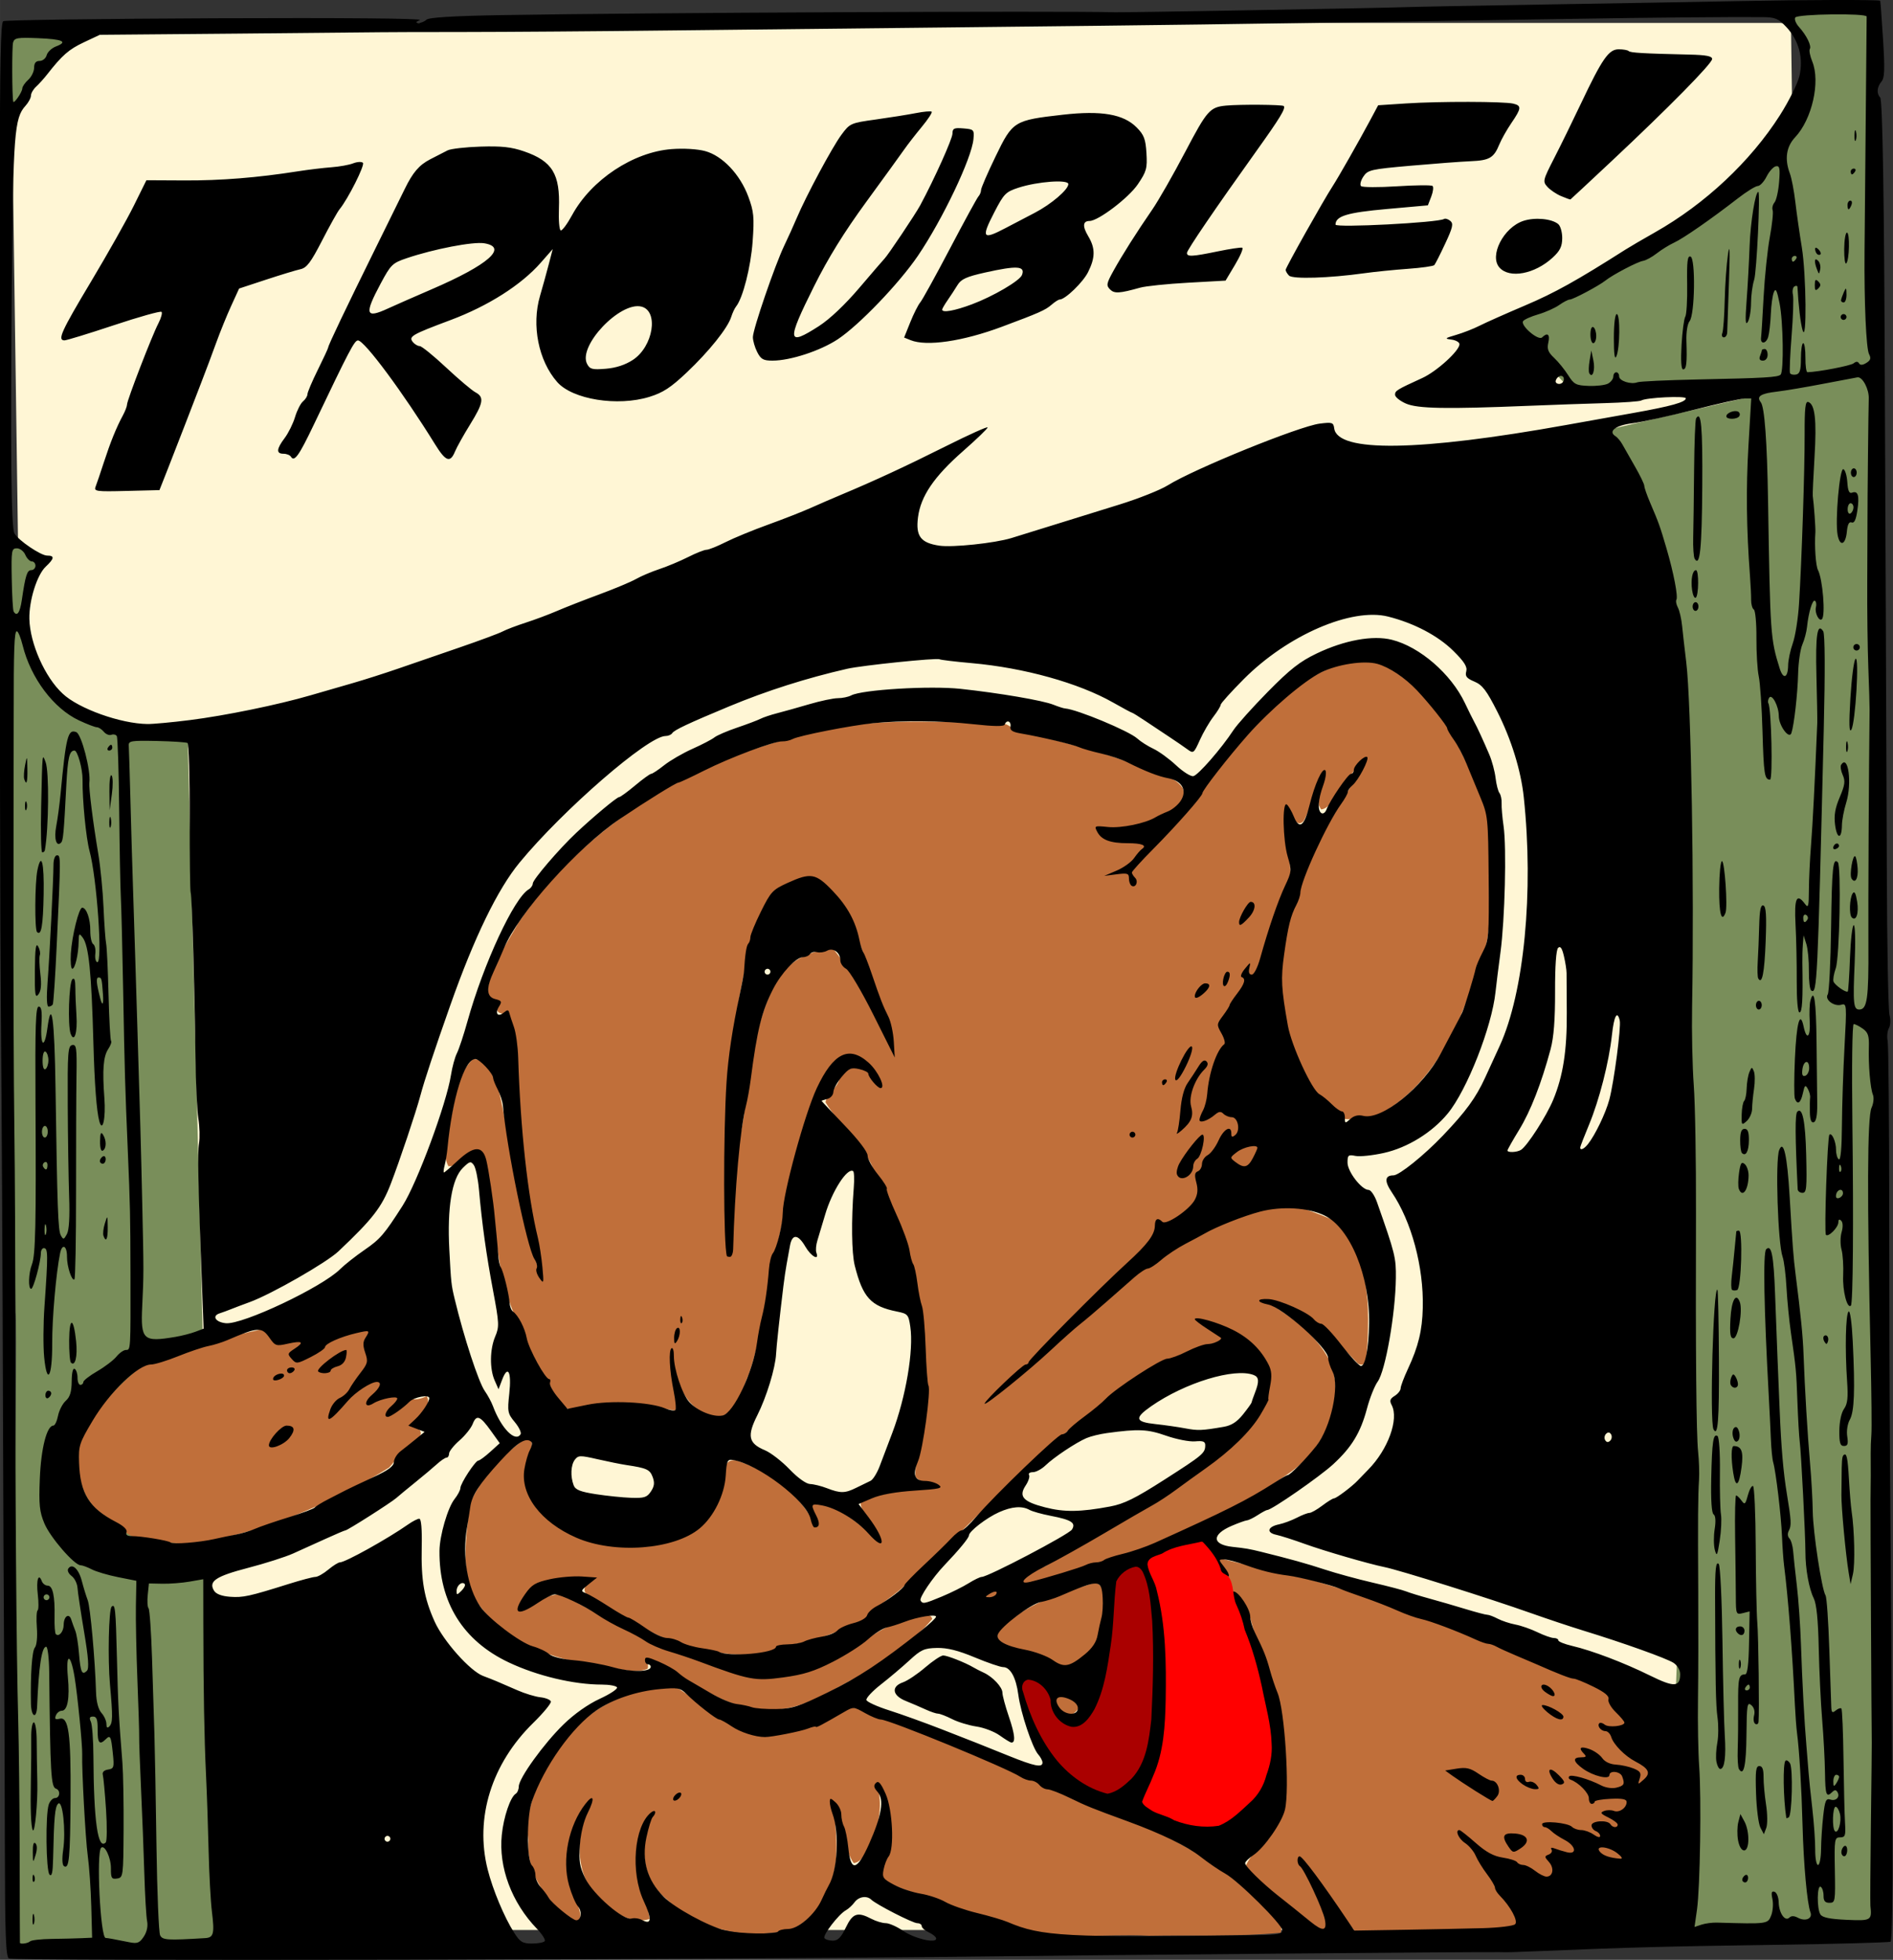 <?xml version="1.0" encoding="UTF-8"?>
<svg width="183.71mm" height="190.09mm" version="1.1" viewBox="0 0 650.95 673.56" xmlns="http://www.w3.org/2000/svg">
<rect x="0" y="0" width="650.95" height="673.56" fill="#333333" stroke="none"/>
<g transform="translate(117.65 -111.69)">
<g transform="matrix(1 0 -.009 1 3.954 0)">
<rect transform="matrix(1 0 .023 1 0 0)" x="-119.58" y="119.57" width="612.16" height="655.41" rx="3.657" ry="3.165" color="#000000" color-rendering="auto" fill="#fff6d5" image-rendering="auto" shape-rendering="auto" solid-color="#000000" style="isolation:auto;mix-blend-mode:normal"/>
<path transform="translate(-129.65 109.64)" d="m17.634 14.298c-1.31 0.06-2.807-0.036-3.892 0.829-0.537 0.43-2.339 1.141-2.195 1.849 0.038 6.695 1.413 13.302 1.554 19.996 0.073 0.873 1.246 1.147 1.787 0.514 1.253-1.236 2.176-2.809 2.763-4.463 0.205-1.524 1.479-2.482 2.411-3.563 1.138-1.327 1.722-3.08 1.755-4.815 0.06-0.453 0.396-0.909 0.898-0.843 1.005-0.093 2.011-0.48 2.623-1.322 0.656-0.833 0.8-1.999 1.695-2.663 1.101-1.079 2.748-1.286 3.902-2.271 0.674-0.583 0.487-1.781-0.378-2.07-2.001-0.764-4.187-0.803-6.298-0.971-2.205-0.128-4.415-0.215-6.625-0.208z" color="#000000" color-rendering="auto" fill="#798e5a" image-rendering="auto" shape-rendering="auto" solid-color="#000000" style="isolation:auto;mix-blend-mode:normal"/>
<path d="m423.39 248.53-24.457-26.035c45.598-19.932 81.891-44.415 101.51-77.053 2.924-10.686-0.761-20.429-7.626-29.717l30.242-1.315 2.63 125.18-60.222 6.048z" fill="#798e5a" fill-rule="evenodd"/>
<path d="m430.57 260.09 30.683 420.66-2.969 95.019 74.234-1.98-7.918-535.47z" fill="#798e5a" fill-rule="evenodd"/>
<path transform="translate(-129.65 109.64)" d="m11.814 188.29c2.178 64.809 5.283 199.86 6.631 264.7 1.013 3.44-0.338 221.04-0.338 221.04s67.254-2.684 72.351-5.624c-2.962-65.862-12.128-343.44-14.471-409.32 0.865-5.743-6.428-1.872-9.796-2.76-2.561 0.284-59.89-11.827-42.237-60.636-4.589-5.799-11.497-7.853-12.139-7.392z" color="#000000" color-rendering="auto" fill="#798e5a" image-rendering="auto" shape-rendering="auto" solid-color="#000000" style="isolation:auto;mix-blend-mode:normal"/>
<path transform="translate(-129.65 109.64)" d="m479.14 229.34c-18.337 1.142-30.882 16.64-42.392 29.158-15.92 21.087-33.053 27.209-27.871 24.841 3.951-1.686 11.283-4.94 9.358-10.354-3.477-5.328-10.717-4.453-15.642-7.729-13.876-5.705-28.72-8.548-43.026-12.71-3.599-3.905-10.487-1.13-15.165-2.187-19.018-0.429-38.323-1.127-56.805 4.255-38.634 9.154-75.192 31.327-97.488 64.652-4.08 7.72-10.145 15.567-10.324 24.566 0.98 1.949 4.904 1.408 3.308 4.551-0.294 3.253 4.432 0.939 4.585 4.164 3.941 16.263 2.779 33.416 5.506 49.977 1.128 12.852 5.197 26.009 5.948 38.371-7.827-20.755-10.14-43.003-15.278-64.485-1.62-3.841-3.887-10.684-8.991-10.331-5.63 5.69-5.902 14.807-7.718 22.237-0.115 4.649-2.675 10.259-0.305 14.522 3.527 0.366 5.249-4.709 8.925-5.109 3.942-1.296 3.637 5.302 4.538 7.656 3.5 18.341 2.899 38.45 13.074 54.829 1.446 6.497 5.881 11.955 8.924 17.522 1.729 4.168 5.039 10.849 10.433 8.115 10.912-2.769 22.035-1.1 32.937 0.99 1.567-3.896-1.401-8.789-1.025-13.091-0.115-1.291-0.312-6.942 0.13-6.091 0.157 9.395 5.71 21.399 16.532 21.245 5.902-2.076 7.263-9.607 9.542-14.735 4.624-13.503 5.303-27.882 8.546-41.664 3.663-12.488 4.199-25.734 8.243-38.182 3.262-10.171 5.498-22.075 14.319-29.032 5.6-2.273 11.034 3.769 12.999 8.56 0.65 4.287-2.481-1.442-3.416-2.447-2.956-3.823-9.056-2.981-10.584 1.728-0.754 3.004-4.277 4.879-4.622 7.766 4.888 7.975 12.853 13.94 16.607 22.768 15.012 25.855 20.112 56.315 18.423 85.865-0.07 6.768-3.417 13.428-2.91 20.078 1.732 2.189 4.983 1.84 7.278 3.139-8.681 1.938-18.006 1.485-26.123 5.571 0.154 4.614 5.814 8.269 6.304 13.252-6.741-5.673-13.943-12.551-23.183-13.06-1.075 2.232 3.299 5.78 1.429 7.719-5.479-10.681-16.053-18.651-27.399-22.258-5.468-0.867-3.691 6.435-4.731 9.509-2.868 12.307-15.462 20.639-27.869 19.183-9.065 0.301-18.877 0.605-26.479-5.065-8.272-4.864-16.721-14.598-12.181-24.731 0.611-1.962 2.271-7.672-1.674-6.128-7.835 5.587-14.776 13.309-18.587 22.2-1 10.773-3.183 22.801 2.2 32.781 9.395 14.493 26.725 20.848 43.164 22.904 5.237 0.247 11.276 2.993 16.215 0.984 0.83-1.071-1.207-4.071 1.376-2.996 12.944 5.674 24.099 16.818 39.091 16.873 11.975 1.293 22.495-6.459 32.676-11.586 8.605-5.824 18.124-11.32 24.675-19.455-0.91-3.085-5.776-0.101-7.93 0.066-12.161 2.676-20.377 12.841-31.984 16.656-10.569 4.088-22.571 4.737-33.044-0.068-18.657-5.4-35.654-14.872-52.64-24.062-5.944-3.27-10.853 3.276-16.198 4.007 0.962-7.132 8.913-10.865 15.527-10.188 2.748 0.051 7.373-0.651 9.047 0.284-2.175 1.038-3.878 4.144-0.661 5.361 12.023 6.999 23.542 15.631 37.592 18.027 9.552 2.419 20.32 3.732 29.351-0.947 9.874-0.852 19.301-5.007 28.05-9.13 4.117-5.311 10.701-8.147 15.069-13.35 21.291-19.348 40.252-41.22 63.145-58.707 12.461-11.119 27.132-19.51 43.394-23.441 0.698-3.232-5.985-4.25-8.023-6.979 7.053 0.334 15.405 4.931 20.532 10.723 7.489 7.89 2.592 20.54-4.002 27.348-19.321 20.061-45.155 31.745-68.506 46.261-2.539 0.482-29.635 14.069-25.884 13.4 44.315-8.417 84.227-27.684 109.39-45.355 11.956-8.137 19.819-24.889 13.549-38.777-4.877-9.223-14.252-15.944-22.889-20.571 13.581 0.935 23.083 11.951 32.023 20.959 1.836 2.468 4.289 0.412 3.615-2.208 1.118-16.058 1.04-35-12.165-46.524-80.406-33.914-87.315 37.222-108.94 54.927-6.834 5.961-2.797 1.686 1.221-2.357 78.961-64.223 106.44-60.737 92.149-172.8-0.225-7.045-3.581-14.782-1.371-21.462 1.812 1.237 2.888 7.619 5.78 4.725 2.835-5.149 3.921-11.507 6.451-16.509 0.691 4.053-3.104 9.014-0.406 12.498 3.96-0.575 4.861-6.514 7.777-8.819 2.267-2.523 4.88-7.493 7.418-8.549-5.673 11.729-13.783 22.253-18.504 34.524-10.928 23.995-20.506 88.947 14.702 89.332 3.748-1.158 8.031 0.073 11.425-2.755 17.867-10.838 26.355-31.475 31.949-50.691 5.526-10.717 2.473-23.211 3.099-34.75-0.028-8.412 0.666-16.974-3.747-24.542-6.885-16.563-16.066-34.339-32.566-43.034-2.595-1.166-5.444-1.833-8.299-1.63zm-188.67 74.406c7.333 2.102 11.225 10.014 14.905 16.128 3.947 10.959 7.813 22.375 12.341 33.279 1.057 3.159 1.343 6.521 1.286 9.695-6.293-11.777-11.962-24.474-20.464-34.646-8.389 0.257-16.423 4.586-20.055 12.368-8.043 15.735-8.11 34.031-11.199 51.111-2.257 13.691-1.553 27.727-3.555 41.362-2.5-11.163-0.853-23.08-1.403-34.532-0.413-25.9 2.354-51.885 9.18-76.926 2.327-6.758 5.434-14.329 13.086-16.31 1.835-0.764 3.788-1.638 5.879-1.529zm151.79 8.717c1.192 2.498-2.288 6.206-3.58 6.3 0.38-2.418 1.69-4.774 3.58-6.3zm-194.71 142.85c0.705 0.986-0.287 0.498 0 0zm-1.322 3.603c0.823 1.378-1.034 5.478-0.704 1.97 0.128-0.593 0.019-1.712 0.704-1.97z" color="#000000" color-rendering="auto" fill="#c06f3a" image-rendering="auto" shape-rendering="auto" solid-color="#000000" style="isolation:auto;mix-blend-mode:normal"/>
<path transform="translate(-129.65 109.64)" d="m243.45 581.83c-15.491 0.869-30.248 9.325-37.964 22.939-5.66 8.869-10.672 18.851-9.077 29.706-0.623 11.596 6.831 21.975 16.226 27.956 3.659 0.013 0.954-5.391 0.559-7.255-5.13-10.473-3.674-23.527 3.196-32.858 2.611-2.48-0.307 3.277-0.638 4.688-3.221 9.83-2.135 21.973 6.6 28.69 3.905 4.141 10.379 7.668 16.01 5.869-0.623-5.819-4.554-11.311-4.079-17.464-3e-3 -6.294-0.921-15.113 5.417-18.962-5.489 9.148-4.593 22.315 4.108 29.309 9.902 9.457 23.936 13.6 37.449 11.752 12.47-0.215 19.81-13.463 20.977-24.487 0.56-6.645-0.488-14.143-1.021-20.244 4.72 5.906 2.717 14.951 7.201 20.888 3.95-0.57 4.874-6.366 6.679-9.38 2.47-5.542 2.708-12.692 1.015-17.969 5.617 6.756 5.435 16.749 3.822 24.951-1.324 3.157-3.393 8.315 1.342 9.693 14.058 5.412 28.392 10.059 42.873 14.214 14.711 5.471 30.694 2.644 46.014 3.455 15.072-0.29 30.288 0.388 45.273-1.021 1.294-3.598-4.21-6.342-5.97-9.022-15.198-15.528-34.625-26.016-55.084-32.868-8.6-3.295-17.306-6.755-25.365-11.038-17.777-7.218-35.496-15.478-53.812-21.622-4.233-1.648-8.581-5.058-12.486-0.726-9.041 4.843-19.989 8.64-30.007 6.582-9.52-2.801-16.732-9.877-24.876-15.05-1.378-0.591-2.892-0.795-4.383-0.727zm4.806 37.418c-1.867 2.405-2.197-0.045 0 0z" color="#000000" color-rendering="auto" fill="#c06f3a" image-rendering="auto" shape-rendering="auto" solid-color="#000000" style="isolation:auto;mix-blend-mode:normal"/>
<path transform="translate(-129.65 109.64)" d="m452.08 586.07c-2.399-14.969-10.043-22.291-14.257-36.422 6.761 3.411 6.167 12.537 9.706 18.404 7.17 17.674 10.972 37.244 8.204 56.245-1.585 7.768-9.31 12.047-12.44 18.779 2.375 5.471 8.974 8.134 13.02 12.34 4.683 3.04 8.708 8.254 13.956 9.935 2.714-3.133-1.541-7.82-2.394-11.137-1.86-4.181-4.783-9.015-5.764-12.993 7.284 7.474 12.24 16.974 18.997 24.721 18.206-0.687 86.112 3.618 104.2 2.281-4.205-15.512 11.011-82.028-2.051-84.383-31.971-14.007-85.433-28.592-118.77-38.957-9.418-1.876-21.014-4.833-30.314-7.058-3.407-0.327 1.542 5.221 1.542 5.221s18.907 61.593 16.364 43.021z" color="#000000" color-rendering="auto" fill="#c06f3a" image-rendering="auto" shape-rendering="auto" solid-color="#000000" style="isolation:auto;mix-blend-mode:normal"/>
<path transform="translate(-129.65 109.64)" d="m390.26 546.06c-11.466 3.531-24.087 7.236-32.477 16.297-2.825 4.139 3.463 5.58 6.296 6.29 6.444 0.785 11.151 24.549 17.779 23.299 9.448-3.875 12.352-33.25 11.504-42.332-0.244-1.621-1.158-3.651-3.103-3.553z" color="#000000" color-rendering="auto" fill="#c06f3a" image-rendering="auto" shape-rendering="auto" solid-color="#000000" style="isolation:auto;mix-blend-mode:normal"/>
<path transform="translate(-129.65 109.64)" d="m140.08 448.84c-3.375 0.115-34.52 9.235-38.522 10.422-13.426 2.8-26.133 8.566-39.323 12.175-9.092 7.191-17.468 16.503-21.419 27.538-1.317 8.92 0.867 19.407 9.343 24.136 4.574 3.166 8.42 8.784 14.669 7.955 7.762 1.641 15.72 2.157 23.475-0.023 20.987-4.414 40.953-13.365 59.113-24.636 3.02-3.581 5.971-7.301 9.834-10.157 2.382-1.889-0.273-4.327-2.544-4.201 1.892-2.8 7.535-6.39 5.388-10.124-16.938 7.372 1.755-27.318-1.539-28.825-28.194 8.355 22.461-12.814-18.475-4.259zm-30.032 25.701c-73.364 135.64-36.682 67.821 0 0z" color="#000000" color-rendering="auto" fill="#c06f3a" image-rendering="auto" shape-rendering="auto" solid-color="#000000" style="isolation:auto;mix-blend-mode:normal"/>
<path d="m-111.5 784.77c-1.051-0.67-1.406-8.506-1.711-37.739-0.211-20.292-0.614-51.069-0.894-68.394s-0.752-52.2-1.048-77.5c-0.612-52.343-1.373-105.69-2.019-141.5-0.487-27.013-1.403-111.2-1.986-182.5-0.207-25.3-0.615-71.072-0.907-101.72-0.398-41.778-0.24-55.895 0.633-56.435 0.64-0.395 33.585-0.853 73.21-1.016 43.88-0.181 71.265 0.059 70.047 0.614-1.438 0.655-1.564 0.931-0.45 0.981 0.853 0.039 2.071-0.451 2.708-1.087 0.79-0.79 9.037-1.296 25.95-1.592 47.409-0.83 193.24-1.505 210.79-0.976 3.287 0.099 90.382-1.427 98.5-1.726 4.125-0.152 27.075-0.591 51-0.976s53.625-0.905 66-1.155c21.485-0.435 47.286-0.489 47.627-0.1 0.088 0.101 0.581 6.033 1.096 13.183 0.749 10.414 0.671 13.314-0.394 14.579-1.546 1.837-1.718 4.118-0.412 5.471 0.852 0.883 1.705 35.144 2.527 101.45 0.187 15.125 0.623 47.75 0.969 72.5 0.346 24.75 0.88 66.053 1.188 91.785 0.308 25.732 0.921 48.045 1.362 49.584 0.453 1.581 0.388 3.54-0.151 4.503-0.525 0.937-0.706 2.924-0.403 4.416 0.303 1.492 0.782 27.912 1.065 58.712s0.752 69.5 1.043 86c0.525 29.785 0.957 57.252 2.009 127.67 0.301 20.168 0.16 36.908-0.313 37.2-0.473 0.292-18.602 0.783-40.286 1.09-36.679 0.52-49.709 0.865-79.05 2.094-10.876 0.456-12.274 0.494-15.125 0.409-4.58-0.136-140.39 1.019-181.75 1.546-83.792 1.067-329.41 1.53-330.83 0.624zm7.247-5.883c0.414-0.412 3.752-0.79 7.417-0.838 3.665-0.048 8.292-0.161 10.283-0.25l3.62-0.162-0.383-10.75c-0.21-5.912-0.826-13.757-1.369-17.433-0.824-5.582-2.362-29.695-2.221-34.817 0.084-3.059-1.823-20.706-2.89-26.75-1.456-8.243-3.125-8.121-2.276 0.166 0.746 7.286-7.59e-4 11.584-2.014 11.584-0.756 0-1.654 0.729-1.996 1.621-0.469 1.223-0.157 1.499 1.272 1.125 3.118-0.815 3.975 4.975 4.032 27.254 0.054 20.885-0.263 24.509-2.048 23.407-0.609-0.376-0.74-2.564-0.332-5.532 0.923-6.714-0.342-17.45-1.876-15.917-1.089 1.088-1.369 4.507-1.557 18.992-0.061 4.662-0.387 6.147-1.176 5.358-1.233-1.233-1.627-20.505-0.492-24.058 0.395-1.238 1.363-2.25 2.151-2.25 1.685 0 1.945-2.663 0.313-3.206-1.738-0.579-2.028-4.859-2.711-40.044-0.093-4.812-0.599-8.75-1.125-8.75-1.523 0-2.501 6.842-2.923 20.45-0.142 4.597-2.006 3.755-2.139-0.966-0.279-9.963 0.21-18.012 1.163-19.161 0.646-0.778 0.91-3.615 0.641-6.867-0.253-3.047-0.161-5.725 0.203-5.95 0.364-0.225 0.368-2.703 9e-3 -5.505-0.63-4.91 0.18-7.579 1.364-4.494 0.315 0.822 1.227 1.494 2.025 1.494 1.731 0 2.542 3.574 2.448 10.801-0.038 2.916 0.179 5.548 0.481 5.85 1.077 1.077 2.682-0.81 2.682-3.151 0-2.98 1.815-4.247 2.598-1.813 0.321 0.997 0.958 2.713 1.416 3.813s1.064 4.635 1.348 7.855c0.565 6.409 1.109 7.574 2.766 5.918 0.791-0.791 0.489-4.503-1.094-13.433-1.203-6.787-2.28-13.568-2.392-15.07-0.112-1.502-1.046-3.346-2.075-4.098-1.029-0.753-1.563-1.867-1.187-2.476 1.274-2.061 3.596-0.011 4.712 4.158 0.61 2.281 1.551 5.261 2.091 6.623 0.924 2.331 2.71 20.277 3.155 31.69 0.127 3.261 0.839 5.871 1.932 7.079 0.952 1.052 1.731 2.755 1.731 3.784 0 1.24 0.335 1.536 0.994 0.877 1.196-1.196 1.213-3.312 0.113-14.406-0.874-8.815-0.668-25.773 0.325-26.766 1.197-1.197 1.422 0.777 1.968 17.268 0.527 15.918 0.782 20.095 2.222 36.378 0.31 3.509 0.587 13.822 0.615 22.916 0.05 16.157 0.002 16.544-2.094 16.864-1.874 0.286-2.144-0.152-2.144-3.475 0-3.687-2.228-8.291-3.43-7.089-1.699 1.699 0.015 30.851 1.822 30.987 1.085 0.082 1.846 0.219 8.269 1.491 2.654 0.526 3.43 0.215 4.838-1.934 1.062-1.621 1.467-3.583 1.104-5.351-0.315-1.535-0.81-8.866-1.099-16.291s-0.913-20.475-1.386-29-0.838-16.625-0.81-18c0.027-1.375-0.324-10.15-0.782-19.5-0.457-9.35-0.795-20.861-0.751-25.581l0.081-8.581-6.319-1.256c-3.475-0.691-7.545-1.892-9.043-2.669-1.498-0.777-3.235-1.414-3.86-1.415-2.143-3e-3 -10.522-9.567-12.572-14.351-1.735-4.048-2-6.432-1.719-15.466 0.323-10.379 2.251-18.181 4.493-18.181 0.517 0 1.224-1.513 1.571-3.363 0.347-1.849 1.522-4.169 2.611-5.155 1.461-1.322 1.98-3.078 1.98-6.696 0-3.015 0.385-4.666 1-4.286 0.55 0.34 1 1.716 1 3.059s0.45 2.441 1 2.441 1-0.431 1-0.958c0-0.527 2.138-2.202 4.75-3.722 2.612-1.52 5.57-3.789 6.573-5.042s2.465-2.278 3.25-2.278c1.618 0 1.607 0.233 1.312-26.5-0.213-19.324-0.342-23.48-1.301-42-1.115-21.528-1.348-27.647-2.076-54.5-0.395-14.575-0.89-29.2-1.099-32.5s-0.589-16.92-0.845-30.266c-0.256-13.346-0.727-24.689-1.046-25.206s-1.17-0.715-1.889-0.439c-0.719 0.276-1.885-0.194-2.59-1.044s-1.79-1.55-2.41-1.555c-0.62-5e-3 -3.387-1.062-6.149-2.348-8.773-4.085-16.732-14.552-19.613-25.79-0.684-2.669-1.609-4.852-2.054-4.852-0.872 0-1.034 5.967-0.804 29.5 0.081 8.25 0.304 37.05 0.496 64s0.638 61.6 0.992 77 0.791 47.125 0.972 70.5c0.406 52.496 1.347 109.96 2.171 132.5 0.342 9.35 0.763 30.5 0.936 47 0.173 16.5 0.34 30.112 0.371 30.25 0.129 0.573 2.781 0.192 3.476-0.5zm0.775-7.75c0.02-1.65 0.244-2.204 0.498-1.231s0.237 2.323-0.037 3c-0.274 0.677-0.481-0.119-0.461-1.769zm-0.116-14.083c0.048-1.165 0.285-1.402 0.604-0.604 0.289 0.722 0.253 1.584-0.079 1.917-0.332 0.332-0.569-0.258-0.525-1.312zm7e-3 -8.867c-0.056-2.563 0.256-3.608 0.888-2.976 0.602 0.602 0.635 2.11 0.086 3.95-0.878 2.941-0.889 2.93-0.974-0.974zm-0.09-7.55c-0.616-1.213-0.908-7.234-0.798-16.5 0.065-5.5 0.059-12.362-0.012-15.25-0.072-2.888 0.307-5.25 0.842-5.25 0.535 0 1.007 2.812 1.049 6.25 0.042 3.438 0.198 9.861 0.347 14.274 0.236 7-0.708 17.893-1.428 16.476zm3.004-149.44c0-0.857 0.45-1.559 1-1.559 0.55 0 1 0.423 1 0.941s-0.45 1.219-1 1.559c-0.55 0.34-1-0.084-1-0.941zm-0.536-13.046c-0.395-3.688-0.424-11.499-0.065-17.359 1.11-18.096 1.069-20.154-0.4-20.154-0.55 0-1 0.774-1 1.721 0 3.04-2.428 12.279-3.227 12.279-1.084 0-0.963-5.368 0.188-8.397 1.206-3.172 1.343-13.561 0.73-55.353-0.393-26.781-0.236-33.25 0.805-33.25 0.947 0 1.214 1.608 0.998 6.003-0.38 7.736 1.143 8.748 2.064 1.372 1.322-10.579 2.413-3.115 2.964 20.273 0.986 41.843 1.317 49.245 2.28 50.965 0.872 1.558 1.055 1.521 2.092-0.415 0.741-1.384 0.969-5.878 0.657-12.91-0.263-5.933-0.608-20.003-0.765-31.267-0.256-18.328-0.114-20.514 1.354-20.802 1.443-0.284 1.631 0.977 1.564 10.48-0.042 5.941 0.051 23.995 0.209 40.12 0.157 16.125 0.028 29.574-0.286 29.889-0.844 0.844-2.627-4.392-2.627-7.712 0-3.836-1.696-4.728-2.381-1.253-1.318 6.68-2.563 22.518-2.442 31.054 0.163 11.509-1.648 14.659-2.712 4.717zm0.229-45.244c-0.254-0.973-0.478-0.419-0.498 1.231-0.02 1.65 0.187 2.446 0.461 1.769 0.274-0.677 0.291-2.027 0.037-3zm0.307-20.828c0-0.857-0.457-1.276-1.016-0.931s-0.757 1.047-0.441 1.559c0.857 1.387 1.457 1.128 1.457-0.628zm0-11.441c0-1.1-0.45-2-1-2s-1 0.9-1 2 0.45 2 1 2 1-0.9 1-2zm0-24.5c0-1.31-0.45-2.66-1-3-0.596-0.369-1 0.843-1 3s0.404 3.369 1 3c0.55-0.34 1-1.69 1-3zm8.682 103.85c-0.375-0.375-0.682-3.847-0.682-7.715 0-8.131 1.458-7.907 2.394 0.367 0.592 5.234-0.243 8.818-1.712 7.348zm10.792-43.598c-0.255-0.688-0.055-2.6 0.445-4.25 0.882-2.911 0.912-2.873 0.995 1.25 0.085 4.181-0.529 5.458-1.441 3zm-1.473-25.691c0-0.518 0.45-1.219 1-1.559s1 0.084 1 0.941c0 0.857-0.45 1.559-1 1.559s-1-0.423-1-0.941zm0.015-6.75c0.011-2.828 0.265-3.422 0.985-2.309 1.264 1.956 1.264 4.719 0 5.5-0.601 0.371-0.994-0.903-0.985-3.191zm-0.324-6.927c-0.972-3.47-1.759-12.773-2.272-26.882-0.884-24.29-1.894-33.436-3.998-36.21-1.237-1.631-1.361-1.512-1.39 1.335-0.046 4.479-1.144 9.375-2.103 9.375-0.451 0-0.696-2.362-0.545-5.25 0.32-6.079 2.634-15.75 3.769-15.75 1.452 0 2.846 3.858 2.846 7.875 0 2.204 0.473 4.299 1.052 4.657 0.578 0.358 0.916 1.847 0.75 3.309-0.166 1.462 0.148 2.764 0.698 2.892 1.921 0.447-0.388-28.909-3.007-38.235-1.241-4.42-2.635-17.457-2.62-24.498 0.008-3.647-1.804-10-2.853-10-1.759 0-2.298 2.362-2.707 11.875-0.72 16.738-0.912 19.057-1.638 19.783-1.595 1.595-2.493-1.378-1.709-5.658 0.453-2.475 1.075-7.425 1.381-11 1.705-19.897 2.328-22.445 5.216-21.337 1.806 0.693 5.175 13.226 4.661 17.337-0.228 1.821 1.356 13.619 3.288 24.5 0.782 4.4 1.668 12.674 1.969 18.386 0.301 5.712 0.757 11.337 1.013 12.5 0.256 1.163 0.698 9.051 0.982 17.528 0.284 8.478 0.745 15.642 1.023 15.92s-0.149 1.507-0.95 2.729c-1.688 2.577-2.005 7.128-1.18 16.936 0.577 6.856-0.522 12.013-1.679 7.882zm0.864-43.632c-0.458-5.506-0.525-5.75-1.575-5.75-0.929 0-0.741 2.01 0.679 7.25 0.752 2.774 1.19 2.041 0.895-1.5zm-10.987 13.584c-1.079-2.787-0.758-17.544 0.407-18.709 0.7-0.7 1.037 0.228 1.063 2.925 0.021 2.172 0.23 6.425 0.465 9.45 0.46 5.932-0.665 9.614-1.935 6.334zm-8.107-17.584c0.621-9.056 1.708-35.345 1.676-40.5-0.012-1.86 0.489-3.25 1.171-3.249 1.328 6.1e-4 1.33 0.297 0.206 30.499-0.409 11-0.944 20.338-1.188 20.75-0.244 0.412-0.891 0.75-1.437 0.75-0.623 0-0.782-3.075-0.428-8.25zm-4.399-4.25c-1e-3 -7.483 0.264-9.544 1.052-8.189 0.579 0.996 0.853 2.346 0.607 3-0.245 0.654-0.136 3.572 0.243 6.485 0.483 3.717 0.303 5.804-0.606 7-1.087 1.431-1.295 0.1-1.296-8.296zm0.619-13.152c-0.855-0.855-0.898-17.018-0.057-21.223 1.303-6.516 2.328-2.702 2.224 8.275-0.104 10.92-0.69 14.425-2.168 12.948zm1.037-43.098c0.266-19.131 0.19-18.298 1.393-15.283 1.287 3.224 1.298 22.833 0.017 30.283-0.071 0.412-0.466 0.75-0.879 0.751-0.412 2.9e-4 -0.652-7.087-0.531-15.75zm23.476 5.25c0.02-1.65 0.244-2.204 0.498-1.231 0.254 0.973 0.237 2.323-0.037 3-0.274 0.677-0.481-0.119-0.461-1.769zm-29.037-5.5c0-1.375 0.227-1.938 0.504-1.25s0.277 1.812 0 2.5-0.504 0.125-0.504-1.25zm28.983-4.95c-0.079-3.614 0.233-6.032 0.71-5.5 0.468 0.522 0.532 3.425 0.141 6.45l-0.71 5.5zm-29.333-4.3c-0.224-0.688-0.106-2.825 0.261-4.75 0.639-3.35 0.673-3.297 0.799 1.25 0.13 4.673-0.261 5.961-1.061 3.5zm28.692-10.75c0.34-0.55 0.816-1 1.059-1s0.441 0.45 0.441 1-0.477 1-1.059 1-0.781-0.45-0.441-1zm153.91 410.14c0.292-0.473-0.953-2.386-2.767-4.25-8.731-8.97-13.384-21.123-12.34-32.232 0.586-6.237 2.823-13.002 4.678-14.148 0.558-0.345 1.015-1.472 1.015-2.505 0-2.821 8.493-14.737 15.19-21.311 3.68-3.613 8.361-6.939 12.389-8.803 3.561-1.648 6.21-3.423 5.889-3.943-0.322-0.521-2.669-0.947-5.216-0.947-9.672 0-22.227-2.979-32.074-7.611-15.843-7.453-24.178-20.676-24.178-38.363 0-5.227 2.716-14.85 5.017-17.775 1.091-1.387 1.983-3.095 1.983-3.796 0-1.595 5.084-9.455 6.116-9.455 0.418 0 2.227-1.339 4.019-2.976l3.258-2.976-3.064-4.23c-3.789-5.231-5.041-5.705-6.302-2.386-0.543 1.427-2.57 3.985-4.506 5.685-1.936 1.7-3.52 3.719-3.52 4.487 0 0.768-0.384 1.396-0.854 1.396-0.47 0-1.959 1.012-3.31 2.25s-4.673 4.05-7.384 6.25c-2.711 2.2-5.609 4.611-6.44 5.357-1.736 1.558-16.709 11.142-17.408 11.142-0.255 0-3.308 1.302-6.784 2.893-3.476 1.591-8.494 3.869-11.151 5.062s-9.605 3.414-15.441 4.936c-11.118 2.9-13.654 4.615-11.621 7.859 0.709 1.131 2.653 1.865 5.495 2.073 4.488 0.33 6.567-0.124 20.121-4.392 4.248-1.337 8.376-2.432 9.173-2.432s2.787-1.125 4.421-2.5c1.634-1.375 3.423-2.5 3.975-2.5 1.853 0 16.359-8.107 23.417-13.088 1.49-1.052 3.178-1.912 3.751-1.912 0.659 0 0.996 3.58 0.918 9.75-0.144 11.394 0.977 17.546 4.66 25.568 3.102 6.757 12.36 17.038 16.857 18.722 3.512 1.315 5.148 1.995 11.807 4.909 2.586 1.132 6.165 2.218 7.953 2.414 1.788 0.196 3.414 0.844 3.613 1.442 0.199 0.597-2.51 3.923-6.019 7.391-14.199 14.03-19.814 32.619-15.202 50.326 1.816 6.971 5.863 16.438 9.29 21.73 2.106 3.252 2.934 3.75 6.237 3.75 2.094 0 4.047-0.387 4.34-0.861zm-116.77-1.008c2.894-0.177 3.221-1.522 2.214-9.131-0.473-3.575-1.069-13.025-1.325-21s-0.761-19.675-1.123-26c-0.713-12.454-1.155-28.994-1.397-52.353l-0.154-14.853-4.679 0.818c-2.574 0.45-6.775 0.776-9.336 0.726l-4.657-0.092-0.372 3.899c-0.204 2.144-0.063 4.227 0.315 4.627 0.378 0.401 0.988 8.153 1.356 17.228s0.842 20.775 1.053 26c0.211 5.225 0.685 22.55 1.052 38.5s1.059 29.756 1.537 30.68c0.852 1.649 2.479 1.749 15.515 0.951zm220.25-3.631c2.316-4.928 3.967-5.496 8.741-3.006 1.575 0.822 3.814 1.497 4.975 1.5 1.161 3e-3 3.852 1.188 5.98 2.632 3.955 2.684 11.409 4.426 11.409 2.666 0-0.534-1.125-1.484-2.5-2.11-1.375-0.626-2.5-1.599-2.5-2.16s-0.694-1.021-1.543-1.021c-1.552 0-14.135-6.402-15.907-8.093-1.553-1.482-4.345-1.035-5.743 0.92-0.719 1.005-2.056 2.242-2.972 2.75-2.446 1.355-7.895 8.516-7.261 9.542 0.299 0.484 1.593 0.881 2.875 0.881 1.782 0 2.829-1.059 4.446-4.5zm141.36 2.616c7.16-0.095 8.75-0.396 8.75-1.655 0-2.005-15.282-17.013-19.917-19.559-1.971-1.083-5.735-3.641-8.365-5.685-4.744-3.687-13.679-8.015-25.218-12.216-12.422-4.521-14.149-5.217-20.04-8.073-3.322-1.611-6.754-2.928-7.628-2.928s-2.148-0.675-2.833-1.5-1.99-1.5-2.9-1.5-2.543-0.578-3.628-1.285c-4.71-3.068-45.421-19.715-48.214-19.715-0.818 0-3.269-1.002-5.447-2.226-3.904-2.194-4.005-2.2-7.136-0.373-7.698 4.492-9.676 5.536-9.676 5.106 0-0.252-1.238 0.024-2.75 0.614-2.503 0.976-12.329 2.916-14.75 2.913-3.358-4e-3 -8.476-1.644-11.482-3.678-1.915-1.296-3.854-2.357-4.309-2.357-0.938 0-7.857-5.351-11.353-8.78-2.107-2.067-2.955-2.223-9.09-1.677-7.947 0.708-16.177 3.468-21.749 7.294-8.373 5.75-17.875 19.308-21.957 31.332-1.796 5.29-1.651 20.139 0.215 22.005 0.673 0.673 1.224 2.174 1.224 3.336s0.818 2.989 1.817 4.062c0.999 1.073 2.237 2.695 2.75 3.604 1.099 1.949 8.309 7.822 9.602 7.822 1.713 0 2.063-3.087 0.542-4.787-0.842-0.942-2.256-4.222-3.142-7.289-2.561-8.869-0.32-20.483 5.385-27.909 2.851-3.711 3.333-1.97 0.847 3.062-1.348 2.728-2.345 6.982-2.602 11.097-0.346 5.543-0.017 7.477 1.942 11.416 2.754 5.539 13.334 14.632 16.071 13.812 0.942-0.282 2.602-0.036 3.689 0.546 3.216 1.721 3.343-0.376 0.398-6.596-4.676-9.876-3.547-25.582 2.182-30.336 1.599-1.327 2.13-0.093 0.66 1.535-0.472 0.522-1.413 3.665-2.091 6.984-1.618 7.919 0.412 14.693 6.109 20.39 3.832 3.832 15.315 10.071 21.341 11.595 4.511 1.141 17.422 1.415 18.06 0.384 0.307-0.497 1.857-0.903 3.444-0.903 3.523 0 9.254-4.995 11.474-10 0.854-1.925 1.941-4.175 2.416-5 3-5.215 3.557-18.056 1.067-24.605-0.528-1.389-0.96-3.241-0.96-4.115 0-1.38 0.264-1.351 2 0.22 1.1 0.995 2 2.871 2 4.169s0.428 3.14 0.951 4.095c0.523 0.955 1.23 4.324 1.572 7.486 0.891 8.249 3.075 7.783 7.127-1.519 4.249-9.754 5.103-15.242 2.772-17.817-1.341-1.482-1.493-2.243-0.621-3.115 0.872-0.872 1.697 0.05 3.377 3.774 2.461 5.454 3.214 18.989 1.199 21.54-0.603 0.763-1.354 2.755-1.669 4.425-0.522 2.769-0.2 3.236 3.648 5.277 2.322 1.232 6.454 2.605 9.182 3.052s6.553 1.724 8.499 2.837 6.896 2.83 11 3.815 8.832 2.373 10.505 3.085c11.711 4.979 19.528 5.39 85.708 4.513zm-201.06-47.178c0.241-0.722 1.028-1.509 1.75-1.75 0.75-0.25 1.125 0.125 0.875 0.875-0.241 0.722-1.028 1.509-1.75 1.75-0.75 0.25-1.125-0.125-0.875-0.875zm278.54 44.784c5.627-0.156 10.718-0.77 11.313-1.365 1.093-1.093-1.656-6.111-5.4-9.855-0.904-0.904-1.644-2.109-1.644-2.679 0-0.569-1.257-2.674-2.794-4.679-1.537-2.004-3.316-4.858-3.954-6.341-0.638-1.483-2.306-3.448-3.706-4.365-2.244-1.47-3.553-4.438-1.957-4.438 0.324 0 2.855 1.982 5.624 4.405 3.661 3.203 6.223 4.583 9.388 5.058 2.394 0.359 4.614 1.077 4.935 1.595s1.272 0.942 2.116 0.942 2.677 0.9 4.076 2 3.171 2 3.939 2c2.249 0 2.724-2.911 0.819-5.016-1.603-1.771-1.614-1.997-0.127-2.567 0.897-0.344 1.334-1.105 0.972-1.691-0.42-0.679-0.022-0.821 1.099-0.391 0.966 0.371 2.84 0.946 4.164 1.278 3.673 0.922 3.083-2.212-0.794-4.217-1.761-0.91-3.818-2.272-4.571-3.026-0.754-0.754-1.788-1.37-2.299-1.37-0.511 0-0.929-0.459-0.929-1.02 0-1.325 8.854-0.526 10.311 0.931 0.599 0.599 2.024 1.089 3.166 1.089 1.143 0 3.078 0.701 4.3 1.557 1.315 0.921 2.223 1.112 2.223 0.469 0-0.598-0.675-1.347-1.5-1.664-0.825-0.317-1.5-1.202-1.5-1.969 0-1.621 5.534-1.956 6.5-0.393 0.762 1.232 2.5 1.319 2.5 0.125 0-0.481-1.455-1.58-3.234-2.442-2.66-1.288-2.926-1.685-1.5-2.232 0.954-0.366 2.466-0.385 3.361-0.041 1.87 0.718 4.373-1.011 4.373-3.021 0-1.017-1.403-1.305-5.5-1.128-3.025 0.131-5.5 0.575-5.5 0.988-2.7e-4 0.413-0.45 0.75-1 0.75s-1-0.867-1-1.927c0-1.794-3.552-5.385-6.3-6.369-0.66-0.236-0.896-0.758-0.525-1.158 0.74-0.799 6.765 0.901 11.03 3.113 1.56 0.809 3.783 1.132 5.25 0.764 2.66-0.668 2.941-1.225 1.938-3.84-0.688-1.794-4.393-2.179-4.393-0.457 0 1.647-5.593 0.301-9.084-2.185-3.472-2.472-3.738-3.94-0.716-3.94 1.711 0 1.933-0.267 1-1.2-2.064-2.064-1.32-2.738 1.816-1.645 1.659 0.578 3.664 1.976 4.456 3.107 0.89 1.271 2.698 2.128 4.734 2.243 1.812 0.103 4.562 0.707 6.111 1.341 2.305 0.944 2.69 1.563 2.117 3.403-0.694 2.228-0.68 2.232 1.429 0.347 2.445-2.183 1.685-3.746-3-6.169-3.599-1.861-7.535-5.818-8.354-8.397-0.355-1.118-1.263-2.032-2.019-2.032-1.556 0-2.989-1.835-2.116-2.709 0.317-0.317 1.149-0.102 1.85 0.478 1.32 1.092 6.774 0.53 6.774-0.698 0-0.383-1.353-1.992-3.006-3.576-1.664-1.594-2.805-3.575-2.556-4.437 0.316-1.093-1.247-2.387-5.244-4.342-3.132-1.532-6.2-2.769-6.817-2.75-0.969 0.03-5.39-1.678-12.877-4.975-1.1-0.484-4.25-1.821-7-2.97-2.75-1.149-5.781-2.524-6.736-3.055-0.955-0.531-2.237-0.965-2.849-0.965s-2.53-0.649-4.264-1.442c-6.38-2.919-15.642-6.397-18.851-7.079-1.815-0.386-5.55-1.713-8.3-2.949-2.75-1.236-7.925-3.24-11.5-4.454-3.575-1.214-7.4-2.615-8.5-3.114-2.366-1.074-13.882-3.965-17.616-4.423-4.95-0.607-9.396-1.704-14.672-3.619-2.908-1.056-6.203-1.92-7.323-1.92-2.034 0-2.034 2e-3 0.051 2.653 2.237 2.844 2.09 3.957-0.398 3.002-0.849-0.326-1.555-1.394-1.57-2.373-0.015-0.98-1.324-3.345-2.908-5.257l-2.881-3.476-5.774 1.211c-3.175 0.666-6.029 1.598-6.342 2.072-0.312 0.473-1.806 1.163-3.318 1.534-3.075 0.753-3.471 2.605-1.273 5.96 3.17 4.838 5.505 21.325 5.478 38.675-0.028 17.806-0.955 23.582-5.37 33.465l-2.665 5.965 2.29 1.762c1.26 0.969 2.978 1.772 3.818 1.785 0.84 0.012 2.469 0.682 3.62 1.488 2.88 2.017 13.215 3.537 16.238 2.388 3.504-1.332 11.967-8.668 13.565-11.758 0.754-1.458 2.059-5.285 2.899-8.504 1.454-5.569 1.407-6.462-0.982-18.465-2.453-12.328-5.41-22.885-7.383-26.364-0.542-0.955-0.985-2.44-0.985-3.3 0-0.86-0.618-2.778-1.373-4.264-2.386-4.692-2.89-7.201-1.444-7.194 1.766 9e-3 5.817 6.085 5.817 8.724 0 1.159 0.753 3.606 1.674 5.438 3.084 6.139 3.971 8.305 5.248 12.831 0.699 2.475 1.91 5.995 2.692 7.822 2.543 5.941 4.518 33.095 2.922 40.178-0.983 4.365-6.999 13.125-10.728 15.623-1.542 1.033-2.804 2.285-2.806 2.784-3e-3 1.053 5.858 6.767 11.379 11.094 4.161 3.261 6.433 5.069 11.263 8.964 4.344 3.503 5.761 3.311 4.964-0.674-0.708-3.539-7.356-17.517-8.738-18.37-1.064-0.658-1.163-3.436-0.12-3.379 0.989 0.054 7.882 9.188 16.594 21.988l2.402 3.529 16.877-0.277c9.282-0.152 21.481-0.405 27.108-0.56zm8.819-27.953c-2.581-3.685-1.988-4.925 2.192-4.578 4.567 0.379 5.439 2.807 1.854 5.156-2.373 1.555-2.572 1.526-4.045-0.578zm-11.584-19.208c-3.006-1.892-6.59-4.247-7.964-5.233l-2.498-1.793 3.977-0.646c3.22-0.523 4.644-0.194 7.48 1.733 1.926 1.309 3.965 2.38 4.53 2.38 2.037 0 3.368 3.472 2.031 5.299-0.684 0.935-1.434 1.701-1.667 1.701-0.233 0-2.883-1.548-5.89-3.44zm16.284-2.234c-2.588-1.805-2.931-3.326-0.75-3.326 0.825 0 1.5 0.661 1.5 1.469 0 0.817 0.595 1.24 1.34 0.954 0.737-0.283 1.917 0.181 2.622 1.031 1.08 1.301 0.987 1.537-0.59 1.493-1.03-0.029-2.885-0.759-4.122-1.622zm10.246-1.973c-2.305-3.518-0.96-4.272 2.122-1.19 2.076 2.076 2.272 2.666 1.045 3.137-0.937 0.36-2.14-0.38-3.167-1.946zm-1.996-22.822c-1.65-1.353-2.415-2.475-1.7-2.495 1.931-0.053 7.2 2.866 7.2 3.99 0 1.699-2.399 1.047-5.5-1.495zm-0.927-7.053c-2.27-1.718-1.233-3.384 1.165-1.872 1.823 1.15 2.896 3.411 1.595 3.361-0.458-0.018-1.7-0.688-2.76-1.49zm59.927 79.326c17.421 0.508 17.431 0.506 18.58-2.516 0.551-1.45 0.711-3.962 0.356-5.581-0.489-2.227-0.317-2.835 0.709-2.493 0.746 0.248 1.401 1.862 1.456 3.585 0.119 3.736 2.24 6.759 3.711 5.289 0.661-0.661 1.643-0.649 2.921 0.035 2.631 1.408 5.153 0.32 4.316-1.862-1.172-3.054-2.503-16.418-2.988-29.991-0.464-12.995-1.352-25.845-2.196-31.77-0.235-1.65-0.596-5.925-0.802-9.5-1.095-18.999-2.66-37.055-4.163-48-0.264-1.925-0.624-6.425-0.8-10-0.341-6.952-2.301-22.269-3.249-25.392-0.316-1.041-0.709-4.641-0.875-8s-0.544-9.933-0.843-14.608c-1.947-30.492-2.458-49.507-1.36-50.605 1.81-1.81 2.594 1.998 3.21 15.605 0.361 7.975 0.828 17.875 1.038 22 0.21 4.125 0.606 12 0.88 17.5 0.65 13.033 1.464 21.599 2.757 29 1.597 9.144 1.705 10.865 0.785 12.597-0.504 0.948-0.421 2.024 0.203 2.648 0.578 0.578 1.181 2.56 1.339 4.403 0.158 1.844 0.78 7.177 1.381 11.852s1.314 13.675 1.583 20c0.562 13.211 1.432 27.051 2.2 35 0.292 3.025 0.656 7.075 0.808 9s0.783 7.55 1.402 12.5c0.619 4.95 1.129 11.362 1.133 14.25 5e-3 2.888 0.458 5.25 1.008 5.25s1-2.409 1-5.353 0.29-8.129 0.645-11.521c0.554-5.302 0.893-6.089 2.416-5.606 1.982 0.629 3.417-0.938 2.386-2.606-0.484-0.783-0.976-0.783-1.759 0-2.033 2.033-2.395 1.093-2.569-6.663-0.096-4.263-0.61-12.475-1.143-18.25s-1.161-16.87-1.397-24.655c-0.289-9.564-0.894-15.078-1.865-17-1.666-3.298-2.958-10.111-3.006-15.845-0.047-5.632-1.788-34.387-2.301-38-0.234-1.65-0.642-7.725-0.907-13.5-0.499-10.913-0.577-11.665-2.468-24-0.632-4.125-1.379-11.1-1.659-15.5-0.28-4.4-0.921-9.125-1.424-10.5-1.684-4.604-2.86-33.187-1.51-36.693 1.464-3.8 2.787 1.869 3.749 16.059 1.152 17.006 1.474 20.768 2.276 26.634 1.92 14.042 2.701 21.243 2.983 27.5 0.53 11.767 1.614 27.508 2.581 37.5 0.506 5.225 0.989 12.65 1.074 16.5 0.158 7.158 3.334 26.823 4.662 28.866 0.406 0.624 1.063 9.009 1.462 18.634s0.783 18.529 0.854 19.787c0.105 1.858 0.395 2.065 1.55 1.107 0.781-0.648 1.649-0.951 1.928-0.672 0.279 0.279 0.675 8.106 0.881 17.392s0.529 19.135 0.719 21.885c0.307 4.446 0.123 5.001-1.655 5.009-1.899 8e-3 -1.984 0.576-1.693 11.25 0.294 10.778 0.222 11.241-1.75 11.241-1.514 0-2.057-0.644-2.057-2.441 0-1.343-0.45-2.719-1-3.059-1.287-0.795-1.31 7.46-0.027 9.491 0.672 1.062 3.253 1.596 8.985 1.856 8.519 0.387 8.774 0.236 8.183-4.847-0.096-0.825-0.133-13.425-0.082-28 0.051-14.575 0.071-27.175 0.046-28-0.141-4.592-1.203-80.148-1.174-83.5 0.042-4.836 3e-3 -11.918-0.088-16-0.037-1.65 0.043-4.575 0.177-6.5 0.134-1.925-0.087-13.85-0.491-26.5-1.763-55.147-1.912-82.563-0.465-85.738 0.662-1.453 0.861-3.448 0.444-4.449-0.934-2.239-1.689-10.247-1.554-16.489 0.082-3.781-0.329-4.976-2.148-6.25-1.237-0.866-2.645-1.575-3.129-1.575-0.503 0-0.571 14.44-0.157 33.75 0.75 35.023 0.775 62.291 0.059 63.007-1.252 1.252-2.939-5.035-2.753-10.257 0.117-3.3-0.173-7.35-0.645-9s-0.485-4.332-0.028-5.96c0.501-1.786 0.438-3.353-0.16-3.95-0.654-0.654-0.99-0.465-0.99 0.555 0 1.748-3.361 5.16-4.229 4.293-0.652-0.652 0.197-33.696 0.884-34.409 0.829-0.86 2.314 2.43 2.33 5.162 8e-3 1.48 0.456 2.964 0.996 3.297 0.621 0.384 0.97-3.904 0.951-11.691-0.016-6.763 0.279-18.984 0.655-27.157 0.657-14.259 0.608-14.837-1.201-14.291-2.487 0.752-5.872-1.773-4.736-3.533 0.468-0.724 0.894-11.11 0.948-23.081 0.092-20.551 0.423-24.049 2.112-22.359 1.222 1.222 0.89 32.743-0.383 36.448-0.645 1.877-0.974 3.932-0.731 4.566 0.483 1.258 4.39 3.957 4.937 3.409 0.186-0.186 0.48-5.391 0.653-11.567 0.173-6.175 0.712-11.229 1.198-11.231 0.489-2e-3 0.684 5.69 0.437 12.747-0.5 14.24-0.287 16.25 1.717 16.25 2.718 0 3.217-3.722 2.946-22-0.212-14.316-0.393-59.564-0.325-81 4e-3 -1.375-0.249-7.9-0.564-14.5-0.314-6.6-0.599-19.875-0.633-29.5-0.034-9.625-0.082-19.075-0.108-21-0.081-6.171-0.034-39.415 0.059-41.859 0.126-3.306-2.214-7.686-3.957-7.407-0.802 0.128-6.183 1.147-11.957 2.263-5.775 1.116-12.876 2.313-15.779 2.659-5.56 0.663-7.023 1.644-5.427 3.638 1.321 1.65 2.291 13.373 2.807 33.94 1.156 46.078 1.259 47.398 4.513 57.525 1.264 3.933 2.881 3.338 2.901-1.068 8e-3 -1.755 0.698-5.155 1.534-7.555 0.836-2.4 1.743-8.475 2.017-13.5 0.801-14.721 1.56-46.207 1.409-58.497-0.108-8.82 0.147-11.265 1.138-10.935 2.32 0.773 2.987 6.137 2.336 18.795-0.353 6.875-0.573 12.95-0.489 13.5 0.415 2.708 1.101 11.178 1.012 12.5-0.308 4.591 0.228 11.506 1.003 12.955 1.656 3.094 2.786 15.616 1.523 16.879-0.963 0.963-2.569-2.152-2.106-4.083 0.231-0.962 0.066-1.967-0.365-2.234-0.84-0.519-2.175 4.047-2.639 9.031-0.156 1.676-0.85 4.376-1.541 6-0.691 1.624-1.308 6.102-1.37 9.952-0.114 7.054-1.224 17.724-2.134 20.5-0.741 2.263-4.334-2.546-4.378-5.861-0.046-3.404-2.425-7.821-3.381-6.274-0.386 0.624-0.498 1.473-0.249 1.885 1.052 1.745 1.812 26.25 0.814 26.25-1.893 0-2.188-1.795-2.751-16.69-0.307-8.146-0.962-16.61-1.454-18.81-0.492-2.2-0.906-8.136-0.919-13.191-0.013-5.055-0.455-9.457-0.982-9.783-0.526-0.325-0.957-1.814-0.957-3.309 1.8e-4 -1.495-0.21-5.192-0.466-8.217-1.365-16.098-1.658-30.178-0.931-44.75l0.811-16.25-2.222 3e-4c-1.222 1.7e-4 -9.097 1.754-17.5 3.898s-17.901 4.225-21.107 4.625c-5.763 0.72-8.418 2.78-5.726 4.443 0.68 0.42 1.758 1.696 2.396 2.835 0.638 1.139 2.622 4.568 4.41 7.62 1.788 3.052 3.25 6.03 3.25 6.619 0 0.589 0.925 3.183 2.055 5.765 3.057 6.987 3.455 8.071 5.76 15.695 2.556 8.458 4.208 16.655 3.564 17.696-0.259 0.419-0.01 1.625 0.555 2.679 0.564 1.054 1.238 3.876 1.497 6.271 0.259 2.395 0.955 8.044 1.545 12.554 1.818 13.882 3.455 77.069 3.066 118.3-0.081 8.525 0.288 20.675 0.819 27s1.053 26.125 1.161 44c0.294 48.787 0.78 75.874 1.472 82 0.341 3.025 0.523 7.3 0.403 9.5-0.315 5.79-0.302 13.219 0.066 38.5 0.18 12.375 0.293 29.025 0.25 37-0.043 7.975 0.234 18.357 0.617 23.071 0.897 11.062 0.701 41.713-0.316 49.332l-0.788 5.902 2.386-0.794c1.313-0.436 3.736-0.754 5.386-0.706zm8.5-14.746c0-0.518 0.45-1.219 1-1.559s1 0.084 1 0.941c0 0.857-0.45 1.559-1 1.559s-1-0.423-1-0.941zm34-9.5c0-0.793 0.45-1.719 1-2.059s1 0.309 1 1.441-0.45 2.059-1 2.059-1-0.648-1-1.441zm-35.565-4.052c-0.36-1.921-0.344-4.733 0.036-6.249l0.692-2.756 1.383 2.499c1.903 3.439 1.903 9.999-8e-4 9.999-0.87 0-1.718-1.403-2.11-3.493zm7.653-4.342c-0.666-1.244-1.391-6.514-1.611-11.713-0.331-7.808-0.147-9.452 1.061-9.452 1.022 0 1.464 1.129 1.468 3.75 3e-3 2.062 0.432 6.355 0.954 9.538 0.521 3.183 0.586 6.767 0.143 7.963l-0.805 2.175zm8.862-3.356c-1.105-6.793-1.378-18.714-0.449-19.643 0.335-0.335 1.032 0.053 1.549 0.863 1.109 1.734 0.879 17.898-0.264 18.604-0.432 0.267-0.807 0.346-0.835 0.176zm-16.438-16.791c-0.345-0.558-0.559-3.603-0.475-6.766 0.083-3.164 0.087-9.967 8e-3 -15.12-0.143-9.393 0.123-10.631 2.289-10.634 0.811-1e-3 1.198-3.303 1.268-10.821l0.101-10.819-2.351 0.59c-2.275 0.571-2.354 0.387-2.434-5.679-0.045-3.448-0.24-12.682-0.432-20.519s-0.092-14.25 0.222-14.25 1.143 0.782 1.842 1.737c1.14 1.559 1.363 1.379 2.174-1.75 0.497-1.918 1.285-3.375 1.752-3.238 0.467 0.137 0.975 9.587 1.129 21 0.154 11.413 0.504 23.089 0.778 25.947 0.447 4.665 1.007 30.861 0.729 34.113-0.061 0.72-0.563 1.03-1.115 0.689-0.552-0.341-0.748-1.639-0.436-2.883 0.354-1.41-0.022-2.752-0.996-3.561-1.403-1.165-1.564-0.111-1.564 10.265 0 10.533-0.822 14.397-2.489 11.7zm3.489-28.018c0-0.55-0.198-1-0.441-1s-0.719 0.45-1.059 1-0.141 1 0.441 1 1.059-0.45 1.059-1zm-11.247 25.488c-0.264-1.381-0.156-4.287 0.241-6.456 0.397-2.169 0.394-6.101-7e-3 -8.738-0.627-4.127-0.869-12.448-1.204-41.294-0.113-9.721 0.163-12.454 1.156-11.45 0.517 0.522 1.198 12.425 1.514 26.45 0.316 14.025 0.808 28.65 1.095 32.5 0.543 7.315 0.016 11.5-1.45 11.5-0.475 0-1.08-1.13-1.345-2.512zm7.405-33.488c0-1.375 0.227-1.938 0.504-1.25s0.277 1.812 0 2.5-0.504 0.125-0.504-1.25zm-0.491-10.667c-1.151-1.151-0.728-2.333 0.833-2.333 0.825 0 1.5 0.675 1.5 1.5 0 1.562-1.183 1.984-2.333 0.833zm37.975-20.833c-1.094-6.282-2.763-22.615-2.733-26.75 0.015-2.062 0.022-4.537 0.015-5.5-0.04-5.892 0.074-7.582 0.547-8.054 1.077-1.077 1.478 0.593 1.981 8.26 0.284 4.319 0.738 9.246 1.009 10.949 1.046 6.56 1.402 18.251 0.657 21.596l-0.779 3.5-0.697-4zm-46.088-7.763c-0.428-1.52-0.48-4.742-0.118-7.161 0.413-2.756 0.258-4.647-0.416-5.063-0.682-0.421-1.022-4.935-0.928-12.339 0.16-12.742 0.545-15.516 2.024-14.602 0.543 0.336 0.959 5.752 0.942 12.265-0.017 6.415 0.204 13.013 0.491 14.663s0.131 5.7-0.348 9c-0.759 5.236-0.969 5.648-1.647 3.237zm6.088-26.487c-0.846-5.116-0.797-9.253 0.108-9.235 2.712 0.055 3.402 1.917 2.724 7.349-0.814 6.512-1.943 7.264-2.832 1.886zm36.358-14.527c0-3.136 0.626-6.171 1.542-7.478 1.194-1.706 1.413-3.837 0.97-9.473-0.858-10.92-0.712-22.971 0.29-23.973 0.517-0.517 1.16 3.826 1.539 10.407 0.963 16.706 0.751 24.003-0.777 26.763-0.788 1.423-1.141 3.858-0.834 5.75 0.42 2.586 0.186 3.282-1.098 3.282-1.302 0-1.631-1.065-1.631-5.277zm-36.5 2.277c-0.384-1.211-0.249-2.651 0.301-3.201 0.667-0.667 1.233-0.266 1.699 1.201 0.384 1.211 0.249 2.651-0.301 3.201-0.667 0.667-1.233 0.266-1.699-1.201zm-6.776-2.734c-1.397-2.584-0.501-49.377 0.918-47.958 0.219 0.219 0.548 11.054 0.731 24.077 0.292 20.778-0.118 26.712-1.649 23.881zm5.832-15.176c-0.309-0.5-0.273-1.663 0.08-2.584 0.512-1.334 0.814-1.403 1.488-0.34 0.465 0.734 0.852 1.896 0.861 2.584 0.018 1.449-1.603 1.676-2.429 0.34zm32.027-14.956c-0.431-0.697-0.513-1.537-0.183-1.867 0.895-0.895 1.871 0.421 1.387 1.871-0.339 1.016-0.574 1.015-1.204-4e-3zm-32.379-7.804c0.285-6.43 1.839-9.267 3.172-5.792 1.091 2.843-0.499 12.462-2.059 12.462-1.099 0-1.343-1.462-1.112-6.67zm0.43-10.028c-0.308-0.308-0.354-2.415-0.101-4.681 0.253-2.266 0.666-6.595 0.918-9.62 0.252-3.025 0.478-5.612 0.503-5.75 0.025-0.138 0.426-0.25 0.892-0.25 1.417 0 1.011 19.84-0.417 20.388-0.679 0.261-1.487 0.221-1.795-0.087zm2.051-34.678c-0.291-0.757-0.279-3.238 0.026-5.512 0.45-3.353 0.813-3.921 1.921-3.001 0.752 0.624 1.367 2.392 1.367 3.93 0 5.003-2.06 7.851-3.314 4.582zm20.242 0.127c-1.062-18.284-1.165-25.845-0.365-26.646 1.728-1.728 2.796 3.253 3.184 14.851 0.383 11.445 0.241 13.045-1.155 13.045-0.875 0-1.624-0.562-1.664-1.25zm-19.288-12.444c-0.352-0.352-0.639-2.365-0.639-4.473 0-2.741 0.428-3.833 1.5-3.833 1.08 0 1.5 1.105 1.5 3.941 0 3.798-1.028 5.698-2.361 4.365zm-0.202-13.238c0.034-2.146 0.4-4.239 0.812-4.652 0.412-0.412 0.782-2.362 0.82-4.333 0.039-1.971 0.44-4.483 0.893-5.583 0.754-1.833 0.882-1.854 1.535-0.254 0.392 0.96 0.442 3.66 0.11 6-0.331 2.34-0.602 5.42-0.602 6.846s-0.816 3.331-1.815 4.235c-1.726 1.562-1.813 1.45-1.754-2.259zm23.444-0.735c-0.065-2.108-0.045-4.399 0.045-5.091s-0.286-2.042-0.836-3c-0.854-1.488-1.098-1.268-1.671 1.507-0.707 3.428-1.844 4.193-2.745 1.845-0.296-0.773-0.345-6.937-0.107-13.7 0.434-12.355 1.624-16.852 2.911-10.995 1.073 4.885 2.443 3.614 2.061-1.911-0.191-2.755-0.114-5.9 0.171-6.989 1.23-4.704 1.963-0.079 2.251 14.2 0.169 8.414 0.36 17.96 0.424 21.212 0.077 3.928-0.304 6.055-1.134 6.333-0.844 0.283-1.288-0.827-1.369-3.414zm-0.382-15.167c0-3.091-1.936-2.749-2.327 0.411-0.228 1.844 0.073 2.507 1 2.198 0.73-0.243 1.327-1.417 1.327-2.609zm-4.543-29.917c-0.024-5.912-0.289-14.688-0.59-19.5-0.567-9.064 0.288-10.924 3.219-7 1.12 1.5 1.302 0.804 1.274-4.862-0.018-3.636 0.25-10.611 0.596-15.5 0.509-7.194 1.096-21.143 1.764-41.888 0.035-1.1-0.159-8.38-0.432-16.178-0.491-14.03 0.142-18.455 2.193-15.322 0.617 0.944 0.798 13.556 0.487 34-1.332 87.488-1.458 90.742-3.482 89.492-0.502-0.31-0.9-3.36-0.885-6.778 0.015-3.418-0.413-7.564-0.951-9.214l-0.979-3-0.216 3c-0.119 1.65-0.175 4.575-0.125 6.5 0.333 12.704 0.117 17-0.852 17-0.574 0-0.996-4.438-1.021-10.75zm3.5-21.181c0.316-0.512 0.118-1.214-0.441-1.559s-1.016 0.073-1.016 0.931c0 1.756 0.6 2.015 1.457 0.628zm-17.457 29.431c0-0.825 0.45-1.5 1-1.5s1 0.675 1 1.5-0.45 1.5-1 1.5-1-0.675-1-1.5zm0.723-9.163c-0.277-0.46-0.383-3.087-0.235-5.837 0.147-2.75 0.323-8.3 0.39-12.333 0.09-5.383 0.455-7.222 1.372-6.913 0.933 0.314 1.161 3.437 0.899 12.333-0.32 10.875-1.098 14.962-2.426 12.751zm31.961-20.987c-0.971-0.971-0.819-6.587 0.222-8.231 0.614-0.97 1.087-0.122 1.589 2.846 0.673 3.986-0.304 6.892-1.811 5.385zm-45.683-9.85c0-5.225 0.392-9.5 0.872-9.5 0.937 0 2.157 15.674 1.382 17.75-1.336 3.576-2.253 0.219-2.253-8.25zm45.47-3.549c-0.78-1.263 0.384-8.431 1.231-7.583 0.315 0.315 0.698 2.158 0.852 4.095 0.283 3.564-0.857 5.473-2.083 3.489zm-6.32-10.901c0.43-1.289 1.801-1.521 1.925-0.325 0.041 0.399-0.465 0.905-1.125 1.125s-1.02-0.14-0.8-0.8zm0.511-7.507c-0.449-3.273-0.058-5.726 1.514-9.508 1.749-4.209 1.916-5.54 0.959-7.641-0.637-1.399-0.902-2.96-0.587-3.469 2.415-3.907 3.883 6.348 1.862 13.006-0.763 2.513-1.392 6.005-1.398 7.76-0.017 4.91-1.671 4.805-2.35-0.148zm3.534-27.043c0.02-1.65 0.244-2.204 0.498-1.231s0.237 2.323-0.037 3c-0.274 0.677-0.481-0.119-0.461-1.769zm1.339-16.5c0.35-6.875 1.085-12.95 1.633-13.5 1.36-1.363 0.189 22.111-1.213 24.33-0.755 1.195-0.875-1.888-0.42-10.83zm1.019-16.915c-0.322-0.521-0.159-1.211 0.362-1.533 0.521-0.322 1.211-0.159 1.533 0.362 0.322 0.521 0.159 1.211-0.362 1.533-0.521 0.322-1.211 0.159-1.533-0.362zm-55.553-14.585c0-0.825 0.45-1.5 1-1.5s1 0.675 1 1.5-0.45 1.5-1 1.5-1-0.675-1-1.5zm-0.243-5.705c-0.527-3.587 0.076-6.795 1.277-6.795 1.047 0 1.043 8.835-5e-3 9.482-0.443 0.274-1.015-0.936-1.272-2.687zm0.804-10.697c-0.379-0.614-0.642-3.924-0.583-7.357 0.058-3.433 0.104-13.849 0.102-23.147-2e-3 -9.298 0.235-17.293 0.528-17.766 1.731-2.801 2.28 2.72 2.331 23.444 0.053 21.472-0.551 27.78-2.377 24.826zm49.075-8.172c-0.966-4.829 0.458-23.061 1.767-22.631 0.604 0.198 1.235 2.214 1.403 4.48 0.219 2.959 0.684 3.974 1.649 3.604 2.054-0.788 2.599 0.956 1.898 6.069-0.444 3.238-1.034 4.504-1.938 4.157-0.89-0.341-1.397 0.643-1.607 3.121-0.39 4.596-2.345 5.335-3.172 1.2zm5.365-9.485c0-0.793-0.45-1.441-1-1.441s-1 0.927-1 2.059 0.45 1.781 1 1.441 1-1.266 1-2.059zm-1-11.941c0-0.825 0.45-1.5 1-1.5s1 0.675 1 1.5-0.45 1.5-1 1.5-1-0.675-1-1.5zm-43-19.393c0-1.174 2.924-2.272 4.107-1.541 0.509 0.315 0.667 0.991 0.351 1.503-0.735 1.19-4.457 1.221-4.457 0.038zm-33 493.89c-3.042-2.38-7.936-2.833-6.05-0.56 1.111 1.339 3.423 2.126 7.05 2.402 0.927 0.07 0.545-0.633-1-1.842zm-519.87-15.015c-0.438-5.767-0.984-11.15-1.215-11.962-0.262-0.924 0.402-1.602 1.776-1.812 2.026-0.31 2.15-0.736 1.61-5.524-0.678-6.007-0.92-6.473-2.522-4.871-2.097 2.097-2.783 1.28-2.783-3.317 0-3.466-0.369-4.5-1.607-4.5-1.187 0-1.385 0.457-0.758 1.75 0.467 0.963 0.913 6.25 0.99 11.75 0.319 22.546 1.816 32.459 4.497 29.778 0.444-0.444 0.449-5.526 0.011-11.292zm97.866 10.015c0-0.55-0.45-1-1-1s-1 0.45-1 1 0.45 1 1 1 1-0.45 1-1zm498.39-8.583c-0.334-1.33-1.008-2.417-1.498-2.417-1.055 0-1.213 7.346-0.18 8.378 1.115 1.115 2.352-3.277 1.679-5.961zm-247.13-9.946c7.607-5.169 9.863-14.125 9.862-39.153-5.4e-4 -17.485-0.901-26.38-3.297-32.569-1.274-3.29-2.671-3.443-6.187-0.677-2.437 1.917-2.635 2.65-2.641 9.75-7e-3 8.748-2.175 24.234-4.45 31.79-1.782 5.916-4.807 10.157-8.152 11.429-4.342 1.651-10.391-3.562-10.391-8.953 0-4.218-6.636-9.104-8.428-6.205-0.825 1.335 2.989 11.644 6.851 18.517 4.2 7.475 9.992 13.238 16.308 16.228 6.05 2.864 6.082 2.863 10.525-0.156zm246.73-2.721c8e-3 -0.412-0.435-0.75-0.985-0.75s-0.993 1.012-0.985 2.25c0.012 1.819 0.201 1.963 0.985 0.75 0.533-0.825 0.976-1.837 0.985-2.25zm-273.98-4.921c0-0.644-0.676-1.918-1.502-2.831-2.018-2.23-6.151-14.304-7.016-20.498-0.823-5.891-2.833-9.5-5.293-9.5-0.971 0-5.387-1.505-9.815-3.345-5.728-2.38-9.482-3.315-13.013-3.242-4.368 0.09-5.496 0.599-9.412 4.244-2.447 2.277-6.839 6.018-9.759 8.312-2.92 2.294-5.138 4.702-4.929 5.351s3.724 2.236 7.81 3.528 12.379 4.271 18.429 6.62c12.179 4.73 11.761 4.565 23 9.08 8.766 3.522 11.5 4.064 11.5 2.281zm-14.823-9.364c-1.828-1.3-5.428-2.671-8-3.046-2.572-0.375-6.346-1.523-8.387-2.55-2.041-1.028-4.223-1.869-4.849-1.869s-2.557-0.647-4.29-1.438c-1.733-0.791-4.839-2.118-6.901-2.949-4.639-1.87-5.098-4.948-0.952-6.393 1.539-0.536 4.941-2.83 7.561-5.098 2.62-2.267 5.396-4.123 6.169-4.123 1.401 0 7.625 2.451 10.473 4.124 0.825 0.485 2.4 1.287 3.5 1.783 3.106 1.4 6.5 4.991 6.504 6.883 2e-3 0.941 1.041 4.671 2.308 8.288 2.152 6.145 2.432 9.04 0.855 8.837-0.367-0.047-2.162-1.149-3.99-2.45zm26.823-9.343c0-1.152-1.182-2.368-3.056-3.144-3.882-1.608-5.52-0.243-3.378 2.814 1.961 2.8 6.434 3.03 6.434 0.331zm-86-5.462c10.511-5.154 18.076-10.177 31.864-21.16 2.762-2.2 5.048-4.358 5.079-4.795 0.073-1.027-6.437 0.038-10.943 1.79-1.925 0.748-4.629 1.6-6.01 1.892-1.38 0.292-4.25 2.126-6.378 4.074-2.127 1.949-7.523 5.417-11.991 7.708-6.41 3.287-10.02 4.422-17.122 5.385-9.62 1.304-11.672 0.913-29-5.532-2.75-1.023-7.398-2.566-10.33-3.429s-6.531-2.418-8-3.455-4.92-2.901-7.67-4.144c-2.75-1.242-6.8-3.489-9-4.994-4.612-3.154-12.74-7-14.795-7-0.772 0-3.385 1.342-5.805 2.982-7.208 4.884-8.964 3.604-4.296-3.132 2.208-3.187 3.49-3.955 8.432-5.054 3.205-0.713 8.169-1.136 11.03-0.94l5.202 0.356-2.884 2.317c-2.732 2.195-2.779 2.358-0.884 3.089 1.1 0.424 4.657 2.484 7.905 4.577 3.248 2.093 6.29 3.806 6.76 3.806s3.096 1.575 5.835 3.5 6.125 3.5 7.525 3.5 3.542 0.626 4.76 1.392 4.465 1.709 7.215 2.097c2.75 0.388 5.369 0.933 5.819 1.21 3.162 1.947 19.681 0.511 19.681-1.711 0-0.414 1.776-0.777 3.947-0.807 2.171-0.03 4.758-0.481 5.75-1.002 0.992-0.521 3.689-1.26 5.995-1.642 2.306-0.382 4.731-1.343 5.39-2.137s3.118-1.926 5.466-2.518c2.485-0.626 4.45-1.766 4.703-2.729 0.239-0.91 1.742-2.324 3.342-3.143 3.591-1.839 9.408-6.277 9.408-7.178 2e-5 -0.367 3.02-3.517 6.711-7 3.691-3.483 7.841-7.571 9.223-9.083 1.381-1.512 2.981-2.75 3.555-2.75s2.836-2.132 5.027-4.737c6.149-7.313 27.753-28.263 29.145-28.263 0.682 0 1.599-0.578 2.039-1.284s3.05-2.941 5.8-4.966 5.962-4.72 7.137-5.989c3.23-3.487 18.915-13.76 21.018-13.765 1.015-2e-3 4.059-1.127 6.765-2.5 2.706-1.373 5.856-2.503 7-2.511 2.138-0.016 5.393-1.604 4.552-2.222-0.259-0.19-2.384-1.571-4.721-3.069-2.337-1.497-4.25-2.962-4.25-3.254 0-1.175 7.837 1.002 13.117 3.644 5.639 2.821 9.709 6.744 12.404 11.956 1.078 2.086 1.23 3.97 0.593 7.38-0.471 2.519-0.7 4.579-0.511 4.579s-1.036 2.362-2.724 5.25c-3.296 5.638-10.146 12.401-18.709 18.472-2.931 2.078-7.44 5.353-10.02 7.278-2.58 1.925-6.256 4.354-8.17 5.399-1.914 1.044-9.33 5.372-16.48 9.616s-16.262 9.358-20.25 11.364c-6.969 3.505-9.745 6.455-5 5.313 5.422-1.306 17.401-4.954 18.986-5.784 0.955-0.499 2.553-0.908 3.55-0.908s2.241-0.368 2.764-0.817c0.522-0.45 3.425-1.406 6.45-2.125 3.025-0.719 7.975-2.428 11-3.797 24.431-11.058 31.435-14.592 40.73-20.549 2.327-1.491 4.436-2.711 4.688-2.711 0.87 0 6.24-5.515 9.738-10 4.969-6.373 7.959-20.632 5.367-25.602-0.831-1.594-1.514-3.644-1.518-4.556-0.013-3.499-15.763-17.443-20.852-18.461-4.18-0.836-4.043-2.127 0.198-1.869 3.815 0.232 13.681 4.619 15.608 6.941 0.706 0.851 1.871 1.547 2.59 1.547s3.841 3.263 6.939 7.25c3.098 3.987 6.161 7.25 6.805 7.25 1.478 0 2.601-6.086 2.676-14.5 0.146-16.324-6.831-32.922-15.64-37.206-5.605-2.726-14.739-3.284-22.148-1.351-5.676 1.48-15.207 5.263-19.183 7.614-0.825 0.488-3.712 2.044-6.416 3.457s-6.432 3.901-8.285 5.528c-1.853 1.627-3.916 2.965-4.584 2.974-0.668 9e-3 -2.722 1.344-4.564 2.968s-6.117 5.406-9.5 8.406-7.466 6.482-9.073 7.74c-1.607 1.258-6.107 5.289-10 8.959-7.521 7.091-22.578 19.329-22.578 18.352 0-1.035 12.885-13.441 13.96-13.441 0.572 0 1.04-0.365 1.04-0.812 0-0.922 24.389-25.729 33.5-34.074 7.032-6.441 9.484-9.764 9.493-12.864 7e-3 -2.381 0.982-2.875 2.56-1.297 1.3 1.3 9.338-4.19 11.097-7.58 0.983-1.894 1.113-3.573 0.46-5.938-0.7-2.535-0.587-3.422 0.49-3.835 0.77-0.296 1.4-1.436 1.4-2.534s0.867-2.46 1.926-3.027c1.059-0.567 2.721-2.833 3.692-5.035 1.77-4.011 4.382-5.431 4.382-2.382 0 1.255 0.308 1.367 1.36 0.494 1.843-1.53 0.886-6.116-1.277-6.116-0.926 0-2.213-0.529-2.86-1.176-0.902-0.902-1.59-0.821-2.95 0.348-2.394 2.058-5.274 3.003-5.274 1.731 0-0.569 0.528-2.017 1.173-3.219s1.281-3.759 1.412-5.684c0.495-7.241 3.155-15.202 5.711-17.088 0.438-0.323-4e-3 -1.983-0.983-3.689-1.739-3.03-1.728-3.171 0.453-6.122 1.228-1.661 2.233-3.294 2.233-3.628s1.125-2.082 2.5-3.885c2.644-3.466 3.113-5.207 1.549-5.756-0.523-0.183-0.035-1.458 1.085-2.833 1.988-2.441 2.024-2.447 1.544-0.25-0.318 1.456-0.02 2.25 0.844 2.25 0.779 0 1.982-2.395 2.888-5.75 2.746-10.171 5.908-19.62 8.295-24.787 2.226-4.817 2.261-5.254 0.822-10-1.724-5.684-2.102-18.936-0.512-17.954 0.558 0.345 1.683 2.227 2.5 4.181 1.918 4.589 3.617 3.351 5.349-3.897 1.735-7.263 4.294-13.036 5.322-12.008 0.47 0.47 0.171 2.785-0.667 5.159-1.756 4.977-1.954 8.668-0.512 9.559 0.554 0.342 1.314-0.194 1.689-1.191 1.237-3.288 7.346-12.313 8.335-12.313 0.533 0 0.969-0.605 0.969-1.345 0-1.596 3.764-5.225 4.576-4.412 0.751 0.751-3.013 8.045-5.003 9.697-0.865 0.718-1.573 1.744-1.573 2.279 0 0.535-1.012 2.391-2.25 4.125-4.82 6.75-13.741 26.548-13.756 30.526-3e-3 0.897-0.609 2.786-1.346 4.198-1.919 3.677-2.779 7.288-4.05 17.003-1.09 8.331-0.887 11.625 1.505 24.43 1.295 6.933 8.459 22.195 11.074 23.595 0.978 0.523 2.892 2.066 4.255 3.428s2.947 2.477 3.522 2.477 1.045 0.97 1.045 2.155c0 2.047 0.095 2.069 1.882 0.451 1.261-1.142 2.718-1.494 4.415-1.068 6.356 1.595 20.538-9.915 26.527-21.529 1.562-3.03 3.667-7.084 4.677-9.009s2.147-4.18 2.527-5.012c0.762-1.669 3.993-12.54 4.494-15.121 0.174-0.898 1.266-3.493 2.425-5.765 1.987-3.895 2.087-5.353 1.748-25.367-0.348-20.569-0.446-21.438-3.127-27.735-1.522-3.575-3.71-8.75-4.862-11.5-1.153-2.75-3.133-6.433-4.401-8.183-1.268-1.751-2.306-3.504-2.306-3.897 0-0.862-6.279-8.675-10.569-13.151-4.141-4.321-9.61-7.948-13.678-9.071-4.545-1.255-13.693 0.133-19.286 2.926-5.956 2.974-17.324 12.746-25.009 21.496-6.516 7.419-15.458 19.008-15.458 20.033 0 1.01-8.881 11.177-16.75 19.174-3.987 4.053-7.25 7.684-7.25 8.07 0 0.386 0.501 1.203 1.113 1.815 1.262 1.262 0.244 3.626-1.182 2.744-0.512-0.316-0.931-1.454-0.931-2.528 0-1.716-0.515-1.887-4.25-1.409l-4.25 0.544 4.254-1.816c2.34-0.999 5.014-2.926 5.942-4.282 0.928-1.357 2.151-2.779 2.717-3.162 1.802-1.218-0.102-1.971-4.984-1.971-5.939 0-8.984-1.133-10.462-3.894-1.122-2.096-1.018-2.143 3.689-1.67 4.581 0.461 12.902-1.258 16.343-3.375 0.825-0.508 2.708-1.4 4.184-1.983 1.476-0.583 3.435-2.207 4.353-3.608 2.315-3.534 0.477-6.89-4.26-7.778-3.514-0.659-7.871-2.35-14.278-5.54-1.925-0.959-5.975-2.302-9-2.986s-6.4-1.645-7.5-2.136c-2.119-0.946-13.302-3.588-20-4.724-3.043-0.516-3.93-1.093-3.706-2.408 0.313-1.844-1.391-2.439-1.974-0.689-0.239 0.716-3.617 0.682-10.833-0.11-11.086-1.216-24.528-1.348-34.487-0.339-7.662 0.777-25.359 4.263-27.524 5.422-0.911 0.488-2.516 0.857-3.566 0.82-2.876-0.101-17.869 5.523-26.909 10.093-4.4 2.224-8.292 4.051-8.65 4.059-0.85 0.019-10.834 6.233-20.038 12.47-14.574 9.876-34.707 32.563-39.53 44.545-0.775 1.925-2.28 5.408-3.345 7.739-2.716 5.946-2.545 8.891 0.561 9.671 2.183 0.548 2.345 0.87 1.288 2.563-1.493 2.391-0.375 3.761 1.679 2.057 1.222-1.014 1.581-0.994 1.873 0.107 0.198 0.749 0.936 2.938 1.64 4.863 0.704 1.925 1.405 6.657 1.558 10.516 0.971 24.497 3.72 47.711 7.341 61.984 0.558 2.2 1.292 6.7 1.631 10 0.587 5.717 0.54 5.894-1.003 3.748-0.89-1.238-1.329-2.721-0.975-3.294s-6e-3 -2.035-0.801-3.248c-2.56-3.909-9.934-38.311-11.298-52.706-0.13-1.375-0.952-3.85-1.827-5.5-0.875-1.65-1.607-3.45-1.628-4-0.06-1.579-4.741-6.501-6.177-6.493-3.745 0.02-7.819 13.483-9.312 30.771-0.156 1.803-0.562 4.39-0.904 5.75s-0.443 2.472-0.225 2.472 2.307-1.8 4.643-4c5.588-5.263 8.578-5.339 9.888-0.25 0.825 3.205 2.601 14.398 3.054 19.25 0.077 0.825 0.367 3.525 0.645 6s0.597 5.85 0.709 7.5 0.523 3.489 0.912 4.087c0.901 1.383 2.902 9.199 3.123 12.2 0.093 1.258 0.629 2.608 1.192 3 1.85 1.29 4.144 5.652 4.839 9.202 0.713 3.638 6.5 14.011 7.818 14.011 0.417 0 0.551 0.562 0.298 1.25s1.015 2.989 2.816 5.115l3.275 3.865 6.965-1.428c7.676-1.574 21.309-0.938 26.565 1.24 1.63 0.675 3.239 0.953 3.574 0.618s0.054-3.23-0.626-6.433c-1.532-7.22-1.935-14.179-0.859-14.843 0.446-0.276 0.811 0.903 0.811 2.62 0 4.482 2.938 13.103 5.396 15.834 2.791 3.101 8.399 5.367 11.558 4.671 3.773-0.831 10.311-14.936 11.592-25.008 0.35-2.75 1.049-6.638 1.554-8.641 1.031-4.089 1.896-10.293 2.312-16.571 0.153-2.317 0.733-4.792 1.289-5.5 1.37-1.748 3.299-9.921 3.299-13.979 0-6.527 7.272-34.034 11.318-42.809 5.596-12.137 10.981-14.775 17.776-8.708 3.292 2.938 6.04 8.708 4.147 8.708-1.024 0-4.241-3.741-4.241-4.932 0-0.5-1.431-1.223-3.179-1.607-2.792-0.613-3.519-0.288-5.973 2.671-1.537 1.853-2.806 4.198-2.821 5.212s-0.927 2.079-2.027 2.367-2 0.592-2 0.677c0 0.085 3.6 3.877 8 8.428 4.841 5.006 8 9.104 8 10.376 0 1.157 1.625 4.086 3.612 6.511 1.986 2.424 3.38 4.639 3.097 4.922s1.274 4.33 3.459 8.993c2.185 4.663 4.229 10.145 4.541 12.181 0.312 2.036 0.905 4.152 1.317 4.702s1.081 3.475 1.486 6.5c0.405 3.025 1.142 6.572 1.638 7.883 0.496 1.311 1.129 7.789 1.408 14.397 0.278 6.608 0.758 12.422 1.067 12.921 0.947 1.532-1.683 22.072-3.329 25.995-1.959 4.67-1.181 6.804 2.482 6.804 1.562 0 3.665 0.603 4.673 1.34 1.593 1.165 0.519 1.427-8.225 2-6.51 0.427-11.68 1.355-14.657 2.631l-4.599 1.972 3.442 4.509c6.113 8.008 6.181 12.424 0.088 5.679-4.171-4.617-11.035-8.765-16.066-9.709-3.869-0.726-4.02-0.458-1.972 3.502 1.373 2.655 1.182 4.077-0.547 4.077-0.415 0-1.033-1.272-1.375-2.827-1.387-6.316-18.383-19.129-27.038-20.383-1.771-0.257-2.034 0.36-2.298 5.388-0.345 6.574-3.981 14.093-8.755 18.104-8.794 7.388-29.287 8.942-42.447 3.219-12.237-5.321-19.425-14.691-18.058-23.539 0.379-2.454 1.206-5.415 1.838-6.58 0.632-1.165 0.865-2.403 0.518-2.75-1.794-1.794-4.797 0.062-10.764 6.649-7.069 7.806-9.598 11.746-10.089 15.719-0.17 1.375-0.643 4.525-1.051 7-1.613 9.775 0.303 20.623 4.801 27.176 2.88 4.196 13.905 12.484 18.174 13.661 2.128 0.587 4.65 1.774 5.605 2.639 1.046 0.947 4.479 1.802 8.632 2.151 3.792 0.318 9.82 1.394 13.395 2.39 6.29 1.753 13 1.686 13-0.13 0-0.488-0.45-0.886-1-0.886s-1-0.659-1-1.464c0-1.206 0.839-1.105 4.75 0.571 2.612 1.12 5.541 2.751 6.507 3.626 0.966 0.874 2.625 2.08 3.686 2.679s4.545 2.623 7.743 4.497c3.198 1.875 7.261 3.571 9.031 3.77 1.769 0.199 4.105 0.69 5.192 1.091 1.086 0.402 4.814 0.685 8.283 0.629 5.533-0.089 7.722-0.794 17.808-5.739zm-53.985-121.85c-8e-3 -1.48 0.435-2.969 0.985-3.309 1.277-0.789 1.277 2.524 0 4.5-0.758 1.173-0.973 0.914-0.985-1.191zm2.064-6.392c0.048-1.165 0.285-1.402 0.604-0.604 0.289 0.722 0.253 1.584-0.079 1.917-0.332 0.332-0.569-0.258-0.525-1.312zm15.833-21.667c-1.226-3.469-1.654-41.915-0.666-59.75 0.485-8.762 1.885-18.668 4.238-30 0.742-3.575 1.384-7.175 1.426-8 0.292-5.771 0.751-8.994 1.371-9.614 0.396-0.396 0.719-1.406 0.719-2.246s1.603-4.814 3.561-8.832c3.308-6.785 3.951-7.484 9.03-9.807 7.989-3.654 9.7-3.353 15.588 2.749 5.104 5.289 7.945 10.412 9.311 16.79 0.408 1.903 1.066 3.91 1.463 4.46 0.397 0.55 1.739 3.925 2.982 7.5 2.857 8.215 3.874 10.764 5.784 14.5 0.844 1.65 1.707 5.475 1.918 8.5l0.384 5.5-7.495-14.707c-4.129-8.102-8.4-15.191-9.51-15.785-1.108-0.593-2.015-1.907-2.015-2.921 0-2.661-2.507-4.462-4.59-3.297-0.932 0.522-2.48 0.743-3.439 0.492s-2.047 0.033-2.417 0.631c-0.37 0.598-1.457 1.087-2.417 1.087-2.342 0-7.403 5.467-10.182 11-3.824 7.613-5.357 14.038-7.396 31-0.364 3.025-1.055 7.075-1.537 9-1.946 7.783-3.632 28.666-3.976 49.25-0.025 1.512-0.496 2.75-1.046 2.75s-1.04-0.113-1.088-0.25zm14.088-97.75c0-0.55-0.45-1-1-1s-1 0.45-1 1 0.45 1 1 1 1-0.45 1-1zm140.43 69.684c-0.278-0.724 0.074-2.415 0.781-3.76 1.889-3.588 6.896-9.925 7.842-9.925 1.306 0-0.219 7.417-1.708 8.3-0.742 0.44-1.348 1.587-1.348 2.55 0 3.41-4.473 5.687-5.568 2.835zm-16.432-13.684c0-0.55 0.45-1 1-1s1 0.45 1 1-0.45 1-1 1-1-0.45-1-1zm16.298-0.605c0.353-0.608 0.857-4.082 1.12-7.72 0.305-4.22 1.169-7.621 2.387-9.395 1.05-1.529 2.69-4.066 3.645-5.637 1.205-1.982 2.056-2.538 2.779-1.814s0.497 1.588-0.74 2.825c-3.245 3.245-5.365 9.291-4.417 12.597 0.962 3.355 0.221 5.299-3.151 8.26-1.246 1.094-1.976 1.491-1.623 0.883zm-5.298-17.395c0-0.55 0.477-1 1.059-1s0.781 0.45 0.441 1-0.816 1-1.059 1-0.441-0.45-0.441-1zm4.6-0.838c-0.951-1.538 4.408-12.553 5.551-11.41 0.483 0.483-0.387 3.443-1.978 6.73-1.752 3.62-3.121 5.413-3.574 4.68zm6.4-28.727c0-1.605 2.255-4.434 3.535-4.434 1.989 0 1.842 1.349-0.364 3.345-1.848 1.673-3.171 2.127-3.171 1.089zm9.755-5.934c0.263-1.375 0.875-2.5 1.361-2.5 1.032 0 1.129 1.197 0.276 3.418-0.963 2.509-2.164 1.836-1.638-0.918zm5.245-19.55c0-1.684 2.969-6.95 3.919-6.95 2.023 0 1.727 2.903-0.546 5.354-2.667 2.876-3.372 3.21-3.372 1.596zm154 258.45c0-1.348-0.976-2.994-2.283-3.85-2.357-1.544-17.201-6.835-31.217-11.127-4.4-1.347-12.5-4.04-18-5.984-14.378-5.083-45.28-14.761-50.5-15.816-5.402-1.092-20.86-5.572-27.5-7.97-3.85-1.39-8.27-2.798-9.821-3.128-3.512-0.747-3.006-2.772 0.896-3.583 1.609-0.335 4.365-1.359 6.126-2.276s3.703-1.667 4.317-1.667 2.591-1.125 4.394-2.5 3.62-2.5 4.039-2.5c0.781 0 6.259-4.157 8.05-6.109 0.55-0.599 2.176-2.293 3.614-3.765 6.732-6.89 10.442-17.35 7.863-22.17-0.812-1.517-0.606-2.172 1-3.175 1.113-0.695 2.023-1.859 2.023-2.587 0-0.728 1.092-3.71 2.426-6.627 3.544-7.747 4.821-13.191 4.942-21.069 0.216-14.009-4.137-29.69-11.019-39.691-2.644-3.843-2.468-5.809 0.52-5.809 1.968 0 10.456-6.877 16.898-13.691 7.855-8.309 11.194-12.946 14.331-19.901 1.713-3.799 3.922-8.708 4.908-10.908 8.234-18.372 11.269-52.936 7.507-85.5-1.059-9.166-4.459-19.843-9.332-29.307-3.785-7.35-5.238-9.237-8.004-10.393-2.688-1.123-3.267-1.841-2.831-3.508 0.414-1.582-0.696-3.314-4.527-7.065-5.313-5.202-13.576-9.523-22.508-11.769-12.57-3.161-34.502 6.36-49.411 21.45-4.344 4.397-7.898 8.384-7.898 8.86s-1.111 2.323-2.47 4.104c-1.359 1.781-3.418 5.383-4.578 8.004-2.044 4.621-2.174 4.717-4.28 3.184-1.195-0.87-3.972-2.762-6.172-4.205s-5.935-3.913-8.3-5.489c-2.365-1.576-4.459-2.865-4.654-2.865-0.195 0-3.116-1.561-6.491-3.469-11.955-6.757-30.749-11.981-48.871-13.583-5.674-0.502-10.624-1.096-11-1.321-0.909-0.544-26.599 2.1-31.683 3.261-13.932 3.182-27.683 7.569-40.5 12.921-14.014 5.852-18.847 8.135-19.518 9.22-0.33 0.534-1.361 0.973-2.291 0.974-5.98 8e-3 -35.015 25.369-49.799 43.498-7.471 9.161-15.365 25.713-23.367 49-5.447 15.849-8.679 25.869-10 31-1.486 5.773-6.952 22.514-9.927 30.402-3.046 8.077-6.136 12.108-17.799 23.216-4.079 3.885-22.911 14.712-30.299 17.419-2.475 0.907-5.4 2.016-6.5 2.465s-2.825 1.082-3.833 1.407c-2.78 0.896-1.423 3.05 2.143 3.402 5.713 0.565 32.967-12.371 39.13-18.573 1.497-1.506 5.259-4.495 8.361-6.642 5.33-3.689 6.718-5.318 12.923-15.165 4.964-7.877 14.791-35.063 16.238-44.919 0.403-2.743 1.294-6.118 1.981-7.5 0.687-1.382 2.281-6.338 3.542-11.013 5.327-19.751 15.641-42.383 20.644-45.3 0.754-0.44 1.372-1.343 1.372-2.007 0-1.339 8.956-11.89 14.767-17.397 5.964-5.652 13.887-12.296 14.662-12.296 0.392 0 2.848-1.8 5.457-4 2.609-2.2 5.079-4 5.488-4 0.409 0 2.405-1.328 4.436-2.952s6.391-4.162 9.691-5.641 6.675-3.243 7.5-3.919 4.324-2.191 7.776-3.366c3.451-1.175 7.051-2.539 8-3.031 0.948-0.492 3.525-1.357 5.724-1.922s7.163-1.958 11.028-3.098c3.865-1.139 8.283-2.071 9.816-2.071s3.588-0.428 4.566-0.952c3.696-1.978 27.102-3.381 37.59-2.253 13.4 1.441 28.316 3.987 32 5.461 1.65 0.66 3.45 1.234 4 1.276 4.118 0.31 22.091 7.758 24.914 10.324 1.147 1.043 3.661 2.632 5.586 3.531s5.458 3.455 7.852 5.678c2.393 2.223 5.076 3.903 5.961 3.732 1.645-0.317 9.579-9.505 13.64-15.798 1.242-1.925 6.524-7.869 11.736-13.209 7.577-7.763 10.924-10.402 16.695-13.168 9.527-4.566 19.224-6.333 25.769-4.697 9.62 2.404 20.454 11.7 25.304 21.712 1.296 2.675 2.738 5.538 3.205 6.363 1.059 1.871 3.153 6.314 5.367 11.392 0.934 2.14 1.932 5.74 2.219 8 0.286 2.26 0.911 4.605 1.387 5.212s0.823 2.182 0.77 3.5c-0.053 1.318 0.284 4.871 0.749 7.896 1.129 7.351 0.739 32.049-0.685 43.381-0.63 5.015-1.341 11.144-1.579 13.619-1.154 11.994-9.528 33.763-16.068 41.768-5.335 6.531-13.684 11.706-21.823 13.528-3.85 0.862-8.238 1.32-9.75 1.019-2.492-0.497-2.747-0.28-2.721 2.318 0.032 3.097 4.943 9.367 7.338 9.367 0.768 0 2.087 1.913 2.931 4.25 6.383 17.667 6.734 19.029 6.712 26.063-0.038 12.314-3.299 31.879-5.928 35.571-1.056 1.482-2.664 5.602-3.575 9.156-2.141 8.351-5.108 13.334-11.448 19.227-4.566 4.243-21.028 15.733-22.542 15.733-0.323 0-1.778 0.78-3.233 1.733-1.455 0.953-3.127 1.776-3.715 1.829-0.588 0.052-2.956 0.905-5.262 1.896-6.919 2.972-6.737 6.457 0.377 7.219 4.5 0.482 5.814 0.709 9.816 1.695 10.065 2.48 15.801 4.073 22 6.111 3.85 1.266 11.275 3.286 16.5 4.491 5.225 1.204 10.4 2.558 11.5 3.008s4.7 1.555 8 2.454 8.925 2.526 12.5 3.615c3.575 1.088 6.95 1.975 7.5 1.97 0.55-5e-3 2.167 0.601 3.593 1.345 1.426 0.744 4.17 1.649 6.096 2.01 1.927 0.361 5.351 1.55 7.609 2.641 2.258 1.091 4.802 1.984 5.654 1.984 0.852 0 1.548 0.361 1.548 0.803s2.138 1.3 4.75 1.909c6.888 1.604 17.909 5.783 26.908 10.203 8.329 4.091 10.342 3.991 10.342-0.514zm-204.78-6.793c2.567-2.129 3.933-4.209 4.34-6.607 0.327-1.925 0.897-4.625 1.267-6 0.37-1.375 0.533-4.437 0.363-6.804-0.465-6.456-1.167-6.482-14.86-0.551-1.744 0.755-4.669 1.659-6.5 2.008-3.312 0.631-13.526 8.39-14.546 11.05-0.813 2.119 2.553 4.027 9.388 5.324 3.395 0.644 7.67 2.225 9.5 3.513 3.91 2.752 5.799 2.422 11.048-1.933zm-49.22-19.911c3.025-1.262 7.075-3.283 9-4.492s3.963-2.199 4.529-2.201c2.185-8e-3 29.866-14.599 30.89-16.282 1.41-2.319-0.182-3.334-7.419-4.729-3.025-0.583-6.281-1.495-7.236-2.026-2.588-1.44-6.077-1.176-10.473 0.793-4.284 1.918-10.29 6.586-10.29 7.997 0 0.849-3.339 4.945-8.351 10.245-4 4.229-8.642 11.203-8.072 12.125 0.765 1.237 1.262 1.141 7.423-1.429zm-307 0.304c0-0.55-0.45-1-1-1-0.55 0-1 0.45-1 1s0.45 1 1 1c0.55 0 1-0.45 1-1zm325.5-1c0.782-1.266-0.542-1.266-2.5 0-1.293 0.835-1.266 0.971 0.191 0.985 0.93 8e-3 1.969-0.435 2.309-0.985zm-182.74-3.576c-0.984-0.984-2.757 0.527-2.757 2.35 0 1.526 0.132 1.524 1.69-0.035 0.93-0.93 1.41-1.971 1.067-2.314zm-86.257-15.434c2.2-0.502 5.575-1.202 7.5-1.556s4.85-1.242 6.5-1.972c1.65-0.73 6.814-2.507 11.475-3.949 4.661-1.442 8.711-2.959 9-3.371 0.289-0.412 2.405-1.713 4.702-2.891 2.297-1.178 4.997-2.572 6-3.097 1.003-0.526 5.081-2.463 9.063-4.304 5.382-2.489 7.254-3.862 7.296-5.348 0.031-1.1 1.048-2.764 2.26-3.698s3.554-2.812 5.204-4.173l3-2.475-5.611-2.146 2.403-2.254c2.231-2.092 4.708-5.873 4.708-7.188 0-1.348-5.162-0.404-6.811 1.245-2.333 2.333-6.413 5.189-7.412 5.189-1.447 0-0.788-2.01 1.222-3.732 1.1-0.942 2-2.098 2-2.57 0-1.032-5.735 0.119-8.172 1.641-3.002 1.875-3.459-0.397-0.578-2.876 2.832-2.438 3.583-4.463 1.654-4.463-2.012 0-7.292 3.466-9.863 6.473-6.259 7.323-7.829 8.083-6.028 2.918 0.562-1.613 2.019-3.373 3.237-3.912 1.218-0.539 2.672-1.887 3.232-2.995 0.56-1.109 2.256-3.627 3.769-5.596 2.49-3.24 2.642-3.894 1.601-6.881-0.867-2.486-0.867-3.754-2e-3 -5.14 1.677-2.684 1.555-2.749-3.101-1.659-5.524 1.293-10.75 3.638-10.75 4.822 0 0.515-2.197 2.05-4.883 3.411-4.708 2.386-4.942 2.409-6.532 0.653-1.546-1.709-1.486-1.928 0.97-3.538 3.458-2.266 2.643-2.835-2.429-1.696-3.897 0.876-4.259 0.761-6.2-1.965-2.783-3.908-3.932-3.849-14.596 0.754-1.744 0.753-4.669 1.662-6.5 2.02-1.831 0.358-6.48 1.928-10.33 3.487s-8.007 2.838-9.239 2.84c-4.434 7e-3 -14.133 9.404-19.961 19.34-4.485 7.647-4.771 8.554-4.525 14.337 0.454 10.679 3.598 15.667 12.891 20.452 2.632 1.356 3.974 2.647 3.644 3.508-0.351 0.915 0.251 1.354 1.833 1.339 3.178-0.032 12.696 1.535 13.36 2.199 0.701 0.701 9.933-0.026 14.996-1.181zm18.5-32.224c0-2.013 4.221-6.766 6.009-6.766 2.832 0 3.181 1.489 1 4.262-1.968 2.501-7.009 4.303-7.009 2.504zm1.276-23.094c0.479-1.438 3.724-2.189 3.724-0.861 0 0.526-0.926 1.199-2.057 1.495-1.309 0.342-1.915 0.112-1.667-0.633zm4.724-2.671c0-0.55 0.702-1 1.559-1s1.281 0.45 0.941 1-1.042 1-1.559 1-0.941-0.45-0.941-1zm10.722 0.389c-0.921-0.921 7.458-7.389 9.573-7.389 0.235 0 0.211 1.13-0.053 2.511-0.304 1.592-1.351 2.729-2.861 3.108-1.31 0.329-2.381 0.999-2.381 1.489 0 1.004-3.336 1.222-4.278 0.28zm272.78 46.402c4.762-0.895 8.579-2.788 18.5-9.175 13.232-8.519 13.961-9.135 13.985-11.817 0.012-1.342-0.728-1.635-3.498-1.387-1.933 0.173-6.43-0.704-9.994-1.949-6.426-2.245-9.49-2.38-20.373-0.897-2.409 0.328-5.559 1.104-7 1.723-3.627 1.559-11.138 6.593-14.006 9.387-1.312 1.279-3.252 2.325-4.309 2.325s-1.652 0.437-1.322 0.972c0.33 0.534-0.175 2.155-1.122 3.601-2.475 3.777-0.872 5.566 6.731 7.516 6.65 1.705 12.135 1.632 22.408-0.298zm-157.99-5.161c1.168-1.783 1.304-2.997 0.555-4.967-0.977-2.57-2.079-3.07-9.062-4.112-1.925-0.287-6.425-1.192-10-2.01-5.958-1.364-6.604-1.349-7.75 0.177-1.381 1.84-1.528 5.701-0.335 8.783 0.605 1.563 2.284 2.233 7.68 3.068 3.798 0.587 9.258 1.148 12.135 1.245 4.497 0.152 5.447-0.154 6.777-2.183zm70.662-1.298c1.832-0.918 4.001-1.976 4.82-2.352 0.819-0.376 2.224-2.663 3.122-5.081 0.898-2.419 2.801-7.562 4.229-11.43 4.543-12.306 7.119-28.331 5.856-36.424-0.66-4.229-0.9-4.497-4.696-5.26-8.941-1.796-11.741-4.823-14.598-15.784-1.123-4.31-1.366-15.537-0.58-26.786 0.203-2.908 0.08-5.465-0.274-5.684-2.039-1.26-7.206 6.905-9.505 15.019-0.928 3.273-2.078 7.222-2.555 8.774-0.478 1.553-0.622 3.465-0.321 4.25 1.113 2.902-1.803 1.31-3.799-2.073-2.585-4.382-4.613-4.477-5.322-0.25-0.3 1.788-0.785 4.6-1.077 6.25s-0.76 5.025-1.038 7.5c-1.28 11.395-2.204 20.742-2.309 23.342-0.196 4.859-3.164 14.855-6.269 21.113-3.531 7.118-2.957 9.639 2.739 12.019 2.013 0.841 5.84 3.779 8.503 6.528 2.887 2.98 5.764 5.029 7.124 5.074 1.254 0.042 3.856 0.683 5.781 1.424 4.715 1.816 6.259 1.79 10.169-0.169zm259.33-18.331c-0.484-0.783-1.059-0.841-1.726-0.174-0.55 0.55-0.673 1.528-0.274 2.174 0.484 0.783 1.059 0.841 1.726 0.174 0.55-0.55 0.673-1.528 0.274-2.174zm-374.99-0.021c0.347-0.561-0.564-2.441-2.025-4.176-2.489-2.958-2.613-3.576-1.982-9.865 0.75-7.467-0.573-9.933-2.513-4.687l-1.202 3.249-1.351-3c-1.808-4.016-1.781-10.751 0.061-15.159 1.382-3.308 1.311-4.561-0.891-15.718-2.441-12.365-3.999-22.853-5.176-34.836-0.363-3.692-1.189-7.438-1.837-8.323-1.054-1.441-1.455-1.333-3.807 1.018-3.706 3.706-5.243 13.596-4.354 28.025 0.712 11.561 0.772 12.074 1.998 16.993 3.265 13.097 8.46 28.544 10.621 31.579 1.042 1.463 2.336 3.821 2.876 5.242 2.894 7.612 7.793 12.551 9.581 9.659zm241.74-2.558c2.689-0.463 4.572-1.679 6.636-4.284 1.585-2.001 2.901-3.863 2.925-4.138 0.024-0.275 0.525-1.767 1.114-3.315 1.47-3.867 1.344-5.366-0.511-6.078-6.636-2.546-23.614 2.643-35.168 10.75-5.79 4.063-5.47 5.369 1.5 6.114 3.163 0.338 7.775 0.997 10.25 1.463 4.421 0.833 5.734 0.783 13.255-0.512zm-360.75-30.91c2.2-0.373 5.28-1.163 6.844-1.756l2.844-1.077-0.687-14.59c-1.663-35.308-1.977-45.81-1.467-49.09 0.299-1.925 0.163-5.75-0.303-8.5-0.466-2.75-0.998-12.2-1.183-21-0.5-23.818-1.722-55.909-2.158-56.648-0.21-0.356-0.466-11.968-0.568-25.803-0.102-13.835-0.539-25.374-0.971-25.641-0.432-0.267-5.188-0.581-10.568-0.697-8.834-0.191-9.769-0.039-9.639 1.567 0.079 0.978 0.416 9.528 0.749 19s0.837 22.622 1.12 29.222c0.283 6.6 0.752 18.075 1.043 25.5s0.719 18.225 0.951 24c1.211 30.123 1.548 39.332 2.182 59.5 0.747 23.778 0.752 24.319 0.312 35.527-0.454 11.563 0.423 12.363 11.5 10.485zm573-49.345c0-1.809-1.957-1.478-2.345 0.396-0.216 1.043 0.159 1.5 1 1.22 0.74-0.247 1.345-0.974 1.345-1.615zm-0.817-9.354c-0.319-0.798-0.556-0.561-0.604 0.604-0.043 1.054 0.193 1.645 0.525 1.312s0.368-1.195 0.079-1.917zm-202.21-2.763c0.839-1.623 1.526-3.198 1.526-3.5 0-1.301-4.709-0.344-7 1.423-2.474 1.907-2.479 1.944-0.5 3.446 2.94 2.231 4.27 1.927 5.974-1.369zm92.181-2.816c2.147-1.366 8.624-11.576 10.906-17.192 3.325-8.184 4.606-16.895 4.404-29.949-0.099-6.376-0.188-12.493-0.197-13.593-0.01-1.1-0.444-3.745-0.966-5.877-0.674-2.755-1.258-3.567-2.019-2.807-0.675 0.675-1.011 6.225-0.91 15.012 0.112 9.717-0.301 15.719-1.362 19.807-3.047 11.735-6.685 21.279-10.556 27.697-2.176 3.607-3.956 6.808-3.956 7.113 0 0.803 3.298 0.653 4.656-0.211zm23.008-1.984c2.427-3.069 5.981-10.603 7.193-15.25 1.552-5.95 3.892-25.03 3.343-27.25-0.893-3.609-1.988-1.531-2.637 5-0.926 9.327-4.147 22.377-7.635 30.93-1.61 3.949-2.928 7.437-2.928 7.75 0 1.118 1.302 0.541 2.664-1.181zm-482.16-145.71c12.272-1.549 30.272-5.248 41.559-8.541 4.093-1.194 10.591-3.078 14.441-4.186 3.85-1.109 10.825-3.339 15.5-4.957 4.675-1.618 14.166-4.894 21.091-7.28 6.925-2.386 13.576-4.866 14.78-5.511 1.204-0.644 4.763-2.005 7.909-3.023s7.97-2.829 10.72-4.023 9.275-3.756 14.5-5.693c5.225-1.937 10.881-4.315 12.569-5.285 1.688-0.97 5.288-2.503 8-3.407s7.145-2.767 9.85-4.14c2.706-1.373 5.533-2.497 6.283-2.497s3.681-1.174 6.513-2.609 9.388-4.144 14.569-6.019c5.181-1.875 11.737-4.451 14.568-5.724 2.831-1.273 7.623-3.354 10.648-4.625 11.384-4.784 21.937-9.696 35.75-16.64 7.838-3.94 14.25-6.835 14.25-6.433s-3.769 4.065-8.376 8.14c-9.915 8.772-14.433 15.498-15.294 22.772-0.766 6.465 0.987 8.763 7.416 9.728 4.499 0.675 19.049-0.86 24.754-2.611 1.65-0.506 7.95-2.463 14-4.349 6.05-1.886 16.4-5.105 23-7.154s14.074-5.025 16.608-6.614c9.054-5.675 45.011-20.323 52.076-21.214 4.289-0.541 4.711-0.404 5 1.627 1.189 8.348 29.152 7.938 79.816-1.169 6.325-1.137 16.675-2.99 23-4.119 12.933-2.308 18-3.724 18-5.032 0-0.931-13.685-0.267-15.32 0.744-0.516 0.319-6.168 0.727-12.559 0.906-6.391 0.179-18.146 0.593-26.121 0.92-28.475 1.166-38.209 0.986-42.25-0.781-2.062-0.902-3.75-2.262-3.75-3.022 0-1.392 0.516-1.71 9.341-5.763 4.918-2.259 12.659-9.347 12.659-11.592 0-0.678-1.238-1.394-2.75-1.592-2.499-0.327-2.354-0.476 1.589-1.629 2.387-0.698 5.987-2.112 8-3.143 2.013-1.031 9.035-4.165 15.603-6.966 10.139-4.323 17.668-8.534 34.4-19.235 1.462-0.935 5.973-3.583 10.025-5.885 17.15-9.742 32.654-24.389 42.622-40.264 3.048-4.854 6.012-10.924 6.586-13.488 1.368-6.106-0.306-12.205-4.6-16.758-2.775-2.942-3.876-3.414-8.094-3.468-9.027-0.116-39.69 0.162-64.382 0.583-23.976 0.409-68.482 1.082-128.5 1.943-16.5 0.237-54.75 0.684-85 0.995s-74.575 0.793-98.5 1.071c-23.925 0.278-55.65 0.515-70.5 0.527-14.85 0.011-27.675 0.047-28.5 0.08-0.825 0.033-22.875 0.244-49 0.469l-47.5 0.409-5.5 2.596c-5.119 2.417-7.406 4.434-12.5 11.028-1.1 1.424-2.788 3.313-3.75 4.197s-1.75 2.267-1.75 3.072-0.838 2.392-1.862 3.528c-3.765 4.174-4.141 9.708-4.125 60.761 0.018 58.533 0.508 84.124 1.65 86.164 1.335 2.385 9.128 7.639 11.329 7.639 2.631 0 2.513 0.989-0.452 3.801-2.986 2.831-5.68 11.704-5.466 18.002 0.287 8.433 5.515 19.952 11.628 25.62 5.6 5.193 20.021 10.343 29.299 10.463 1.925 0.025 8.45-0.579 14.5-1.343zm-33.054-80.26c0.377-0.981 1.611-4.709 2.742-8.284 2.227-7.042 4.187-11.988 6.401-16.154 0.776-1.46 1.411-3.165 1.411-3.789 0-1.494 8.351-23.619 10.519-27.869 0.929-1.822 1.4-3.602 1.047-3.955-0.354-0.354-7.713 1.715-16.354 4.596-8.641 2.882-16.274 5.224-16.961 5.205-2.455-0.067-1.114-3.084 8.978-20.194 5.625-9.537 12.141-21.277 14.48-26.089l4.252-8.749 13.066 0.065c12.535 0.063 25.066-0.944 38.974-3.131 3.575-0.562 8.75-1.188 11.5-1.39 2.75-0.202 6.125-0.811 7.5-1.352 1.375-0.541 2.884-0.625 3.353-0.186 0.781 0.731-5.016 12.464-7.902 15.992-0.675 0.825-3.332 5.661-5.904 10.747-3.807 7.526-5.177 9.357-7.362 9.836-1.476 0.324-6.808 1.949-11.847 3.612l-9.163 3.023-2.665 5.939c-1.466 3.266-3.728 8.954-5.028 12.64-1.3 3.686-3.558 9.851-5.018 13.701s-3.918 10.375-5.463 14.5-4.11 10.875-5.702 15l-2.894 7.5-11.322 0.284c-10.517 0.264-11.274 0.157-10.636-1.5zm67.064-10.268c-0.345-0.559-1.502-1.016-2.569-1.016-2.56 0-2.451-1.627 0.364-5.406 1.268-1.702 2.845-4.954 3.505-7.226 0.66-2.272 1.873-4.69 2.695-5.372s1.495-1.787 1.495-2.453c0-0.667 1.575-4.449 3.5-8.404 1.925-3.955 3.5-7.418 3.5-7.694 0-0.723 5.88-13.273 15.904-33.945 4.801-9.9 9.266-19.125 9.923-20.5 2.721-5.696 4.885-8.24 8.673-10.198 2.2-1.137 4.873-2.515 5.941-3.063 1.068-0.547 6.156-1.13 11.307-1.294 7.245-0.231 10.639 0.139 14.989 1.636 9.767 3.36 12.508 7.792 12.165 19.664-0.115 3.985 0.197 7.36 0.694 7.5 0.497 0.14 2.229-2.22 3.848-5.245 6.506-12.153 20.82-21.694 34.056-22.7 4.113-0.312 8.856-0.031 11.5 0.682 5.979 1.613 12.092 7.999 15.001 15.674 1.937 5.109 2.14 7.049 1.614 15.419-0.548 8.719-3.179 19.417-5.487 22.317-0.486 0.61-1.227 2.227-1.647 3.594-1.178 3.831-7.519 11.838-15.105 19.074-5.442 5.192-8.101 6.939-12.753 8.383-10.938 3.394-26.44 0.913-31.774-5.086-6.51-7.322-9.05-19.497-6.176-29.604 0.821-2.889 2.108-7.693 2.86-10.675l1.367-5.423-4.083 4.697c-6.637 7.637-17.931 14.854-30.817 19.694-13.421 5.04-14.484 5.666-12.89 7.587 0.624 0.752 1.68 1.367 2.346 1.367 0.666 0 4.774 3.303 9.128 7.341 4.354 4.037 8.929 7.878 10.166 8.535 3.126 1.66 2.814 3.635-1.756 11.124-2.182 3.575-4.467 7.737-5.078 9.25-1.61 3.982-3.159 3.42-6.877-2.5-11.201-17.83-24.543-35.592-26.812-35.693-1.202-0.054-2.907 3.251-14.986 29.049-4.957 10.588-6.545 12.829-7.731 10.91zm117.31-33.282c6.952-4.601 8.794-16.788 2.766-18.301-7.344-1.843-21.81 13.551-18.516 19.705 0.975 1.821 1.813 2.035 6.463 1.65 3.521-0.292 6.688-1.333 9.288-3.054zm-84.434-17.638c2.26-1.047 9.059-4.045 15.11-6.663 19.313-8.358 26.163-14.415 17.831-15.767-3.844-0.624-17.271 1.961-26.589 5.119-4.933 1.672-5.458 2.187-8.913 8.746-5.572 10.578-5.111 12.12 2.562 8.566zm127.14 14.953c-0.839-1.623-1.526-3.936-1.526-5.141 0-2.73 7.328-24.668 10.491-31.409 1.291-2.75 3.187-7.025 4.215-9.5 3.192-7.691 11.957-24.302 15.074-28.571 2.916-3.993 3.142-4.094 11.847-5.307 4.88-0.68 11.077-1.67 13.77-2.2s5.119-0.741 5.391-0.469c0.272 0.272-1.246 2.62-3.374 5.218s-4.814 6.096-5.968 7.775c-1.154 1.679-6.969 9.803-12.923 18.053-7.516 10.415-12.918 19.275-17.674 28.988-9.302 18.998-9.078 20.692 1.805 13.658 3.728-2.41 8.93-7.376 13.876-13.25 4.351-5.168 8.15-9.62 8.441-9.895 1.068-1.009 10.579-15.389 12.168-18.398 4.856-9.196 10.862-22.818 10.862-24.637 0-1.799 0.516-2.043 3.75-1.776 3.59 0.297 3.739 0.454 3.482 3.668-0.525 6.563-10.352 27.601-18.732 40.101-6.368 9.498-20.067 23.896-27.315 28.707-5.983 3.971-16.25 7.335-22.388 7.335-3.137 0-3.994-0.48-5.272-2.95zm52.726-4.08-2.248-0.904 2.077-5.283c1.143-2.906 2.651-5.958 3.353-6.783 0.701-0.825 5.225-9.15 10.052-18.5s9.168-17.428 9.646-17.95c0.478-0.522 0.869-1.508 0.869-2.19s2.208-5.887 4.906-11.565c5.766-12.135 6.19-12.399 22.986-14.307 13.262-1.506 20.855-0.202 25.425 4.368 2.546 2.546 3.113 4.003 3.446 8.846 0.359 5.224 0.075 6.282-2.873 10.693-3.118 4.664-13.504 12.605-16.487 12.605-2.327 0-2.479 1.829-0.43 5.19 2.531 4.151 2.554 7.358 0.091 12.372-1.736 3.534-7.803 9.438-9.698 9.438-0.406 0-1.668 0.817-2.803 1.815-2.076 1.825-4.192 2.765-17.064 7.575-13.323 4.979-25.73 6.797-31.248 4.579zm20.999-12.339c7.286-2.742 16.316-8.059 17.083-10.058 1.197-3.119-1.685-3.31-12.722-0.843-6.317 1.412-8.188 2.262-9.393 4.267-0.828 1.377-2.341 3.724-3.362 5.214-1.021 1.49-1.857 2.953-1.857 3.25 0 1.183 4.272 0.421 10.251-1.829zm11.35-26.219c2.694-1.424 7.149-3.762 9.899-5.195 5.657-2.949 11.5-7.972 11.5-9.888 0-1.673-10.608-0.898-17.183 1.255-4.313 1.413-4.958 2.075-8.167 8.392-4.544 8.944-4.028 9.654 3.951 5.436zm36.042 21.09c-1.335-1.335-1.216-2.027 1.078-6.251 2.95-5.43 7.849-13.274 13.272-21.249 2.057-3.025 7.058-11.916 11.112-19.758 7.388-14.289 8.332-15.368 13.895-15.896 4.781-0.454 19.335-0.344 19.828 0.15 0.762 0.762-1.23 4.096-9.1 15.232-14.108 19.96-23.728 34.255-23.728 35.257 0 1.375 1.784 1.285 10.622-0.541 4.146-0.856 7.915-1.419 8.377-1.25 0.462 0.169-0.617 2.782-2.397 5.807l-3.237 5.5-12.933 0.72c-7.113 0.396-14.508 1.161-16.433 1.701-7.15 2.002-8.839 2.097-10.357 0.579zm61.533-4.724c-0.647-0.647-1.177-1.539-1.177-1.982 0-0.787 12.76-23.863 15.91-28.773 1.905-2.969 8.93-15.51 12.69-22.654l2.701-5.132 9.6-0.627c11.345-0.741 33.647-0.7 36.85 0.068 2.914 0.699 2.837 1.591-0.57 6.643-1.551 2.299-3.399 5.628-4.108 7.397-1.845 4.609-3.328 5.478-9.81 5.748-3.169 0.132-12.393 0.825-20.497 1.539-13.855 1.221-14.83 1.445-16.343 3.754-0.885 1.35-1.229 2.818-0.766 3.26 0.464 0.443 6.018 0.472 12.343 0.066 6.325-0.407 11.834-0.461 12.242-0.12 0.408 0.341 0.228 1.981-0.4 3.644l-1.142 3.025-14.1 1.259c-13.654 1.219-17.6 2.421-17.6 5.359 0 1.155 35.253-0.672 37.292-1.932 0.437-0.27 1.415 0.023 2.172 0.651 1.149 0.953 0.868 2.253-1.694 7.836-1.689 3.681-3.341 6.994-3.671 7.362-0.33 0.368-4.425 0.944-9.1 1.279-4.675 0.336-11.425 1.02-15 1.52-12.014 1.682-24.557 2.074-25.823 0.808zm72.348-2.749c-3.657-4.041 1.252-13.808 8.073-16.059 3.929-1.297 9.743-0.761 11.992 1.106 0.776 0.644 1.411 2.828 1.411 4.852 0 2.869-0.717 4.345-3.25 6.691-6.101 5.649-14.737 7.265-18.225 3.41zm20.967-24.574c-1.655-0.694-3.793-2.129-4.751-3.188-1.67-1.845-1.576-2.257 2.247-9.846 2.194-4.356 6.241-12.76 8.993-18.676 7.225-15.534 9.428-18.744 12.866-18.744 1.551 0 3.095 0.274 3.429 0.609 0.592 0.592 5.009 0.848 20.975 1.214 5.695 0.131 7.75 0.531 7.75 1.508 0 1.554-14.801 16.717-34.33 35.169-7.567 7.15-13.851 13.048-13.964 13.108-0.113 0.059-1.56-0.46-3.214-1.154zm-528.07 138.8c1.161-8.466 1.71-10.25 3.155-10.25 0.781 0 1.421-0.675 1.421-1.5s-0.568-1.5-1.263-1.5-1.707-1.012-2.25-2.25-1.863-2.25-2.933-2.25c-1.822 0-1.928 0.668-1.664 10.484 0.155 5.766 0.494 10.829 0.755 11.25 1.156 1.871 2.177 0.408 2.779-3.984zm544.77-74.354c0.993-0.531 1.806-1.625 1.806-2.431s0.45-1.465 1-1.465 1 0.626 1 1.392c0 1.576 4.085 2.897 6.314 2.041 0.81-0.311 10.183-0.746 20.829-0.968 23.006-0.478 27.463-0.739 28.383-1.658 1.136-1.136 0.73-18.259-0.581-24.508-0.953-4.541-1.389-5.365-2.011-3.799-0.437 1.1-0.871 4.475-0.964 7.5-0.093 3.025-0.463 6.539-0.82 7.809-0.703 2.496-2.775 2.657-2.457 0.191 0.106-0.825 0.443-7.125 0.749-14 0.305-6.875 1.182-16.079 1.948-20.452s1.166-8.542 0.889-9.263 8.7e-4 -1.917 0.617-2.659 1.297-3.911 1.515-7.042c0.33-4.756 0.138-5.643-1.167-5.388-0.859 0.168-2.278 1.757-3.153 3.532s-2.224 3.237-2.998 3.25c-0.774 0.013-3.856 1.935-6.849 4.273-9.088 7.099-18.576 13.725-21.744 15.185-1.65 0.761-4.32 2.421-5.933 3.69-1.613 1.269-3.722 2.428-4.686 2.575-1.874 0.286-10.395 4.763-12.881 6.769-2.209 1.782-11.097 6.531-12.222 6.531-0.533 0-2.164 0.849-3.624 1.887-1.46 1.038-4.679 2.478-7.154 3.201-2.475 0.723-4.811 1.77-5.191 2.326-1.012 1.483 5.315 6.861 6.582 5.595 1.833-1.833 2.778-1.052 2.155 1.784-0.484 2.203-0.052 3.313 2.04 5.25 1.46 1.351 3.66 4.031 4.889 5.956 2.011 3.149 2.721 3.518 7.075 3.681 2.662 0.1 5.652-0.254 6.645-0.785zm-6.462-3.559c-0.272-0.46-0.242-2.412 0.066-4.337l0.56-3.5 0.754 3.5c0.699 3.245-0.256 6.245-1.381 4.337zm31.637-9.757c0.228-4.631 0.767-8.991 1.198-9.688 0.431-0.698 0.674-5.732 0.539-11.186-0.194-7.85 0.03-9.825 1.075-9.474 1.786 0.601 1.675 20.033-0.126 22.204-0.72 0.867-1.151 3.724-1.025 6.782 0.319 7.7 0.095 9.784-1.052 9.784-0.648 0-0.871-3.081-0.608-8.42zm-23.299-2.33c-0.042-4.88 0.338-8.25 0.93-8.25 1.215 0 1.215 11.672 0 14.5-0.577 1.343-0.883-0.711-0.93-6.25zm50.323 6.168c0.334-0.87 0.607-1.77 0.607-2 0-0.23 0.45-0.418 1-0.418s1 0.9 1 2c0 1.17-0.667 2-1.607 2-1.054 0-1.398-0.544-1-1.582zm-58.393-7.477c0-1.785 0.417-2.802 1-2.441 0.55 0.34 1 1.716 1 3.059s-0.45 2.441-1 2.441-1-1.377-1-3.059zm45.362-0.443c0.317-0.826 0.638-5.89 0.713-11.254 0.075-5.364 0.512-12.45 0.971-15.748 0.584-4.202 0.711-1.357 0.423 9.504-0.226 8.525-0.424 16.288-0.44 17.25-0.016 0.963-0.527 1.75-1.136 1.75-0.609 0-0.848-0.676-0.531-1.502zm8.235-10.998c0.331-4.95 0.724-13.5 0.872-19 0.218-8.094 1.804-18.499 2.82-18.5 0.744-5.8e-4 -0.306 27.547-1.152 30.212-0.574 1.809-1.027 5.399-1.007 7.978 0.02 2.579-0.452 5.504-1.049 6.5-0.808 1.347-0.932-0.492-0.484-7.19zm-62.597 26.917c0-1.766-2.153-1.458-2.771 0.396-0.218 0.653 0.317 1.188 1.188 1.188 0.871 0 1.583-0.713 1.583-1.583zm81.457-7.194c-0.024-2.873 0.314-5.223 0.75-5.223 0.436 0 0.793 2.25 0.793 5s0.338 4.991 0.75 4.98c3.742-0.099 14.857-2.239 15.833-3.049 0.849-0.704 1.439-0.704 1.874-1.9e-4 0.426 0.69 1.255 0.641 2.519-0.148 1.448-0.905 1.656-1.601 0.898-3.017-1.017-1.901-1.86-17.776-1.872-35.266-4e-3 -5.5-2e-3 -25.75 3e-3 -45s7e-3 -35.338 2e-3 -35.75c-0.012-1.213-23.797-0.899-24.553 0.324-0.365 0.591 0.227 2.053 1.316 3.25 2.651 2.913 4.446 6.517 3.783 7.59-0.297 0.48 0.108 2.422 0.898 4.315 2.894 6.926 0.083 19.846-5.653 25.986-3.044 3.258-3.627 7.512-1.71 12.469 0.599 1.548 1.485 5.965 1.969 9.815s1.545 10.825 2.357 15.5c1.631 9.391 2.071 33.699 0.516 28.5-0.722-2.413-1.48-8.386-1.88-14.809-0.028-0.445-0.502-0.53-1.054-0.189-0.552 0.341-0.77 1.605-0.485 2.809 0.285 1.204 0.137 7.589-0.33 14.189s-0.657 12.362-0.422 12.805c0.235 0.443 1.172 0.656 2.084 0.473 1.295-0.26 1.647-1.472 1.614-5.555zm13.543-14.223c0-0.55 0.45-1 1-1s1 0.45 1 1-0.45 1-1 1-1-0.45-1-1zm0.07-5.75c0.039-0.412 0.457-1.65 0.93-2.75 0.762-1.772 0.867-1.687 0.93 0.75 0.039 1.512-0.38 2.75-0.93 2.75s-0.968-0.338-0.93-0.75zm-9.07-5.25c0-1.867 0.267-2.133 1.2-1.2s0.933 1.467 0 2.4-1.2 0.667-1.2-1.2zm0.72-5.332c-1.114-2.833-0.933-4.28 0.373-2.974 0.602 0.602 0.926 1.929 0.72 2.95-0.36 1.79-0.399 1.791-1.094 0.024zm9.28-7.002c0-3.117 0.4-5.667 0.889-5.667 1.062 0 0.938 9.507-0.139 10.583-0.412 0.412-0.75-1.8-0.75-4.917zm-9.333 1.667c-0.367-0.367-0.667-1.132-0.667-1.7 0-0.627 0.466-0.568 1.183 0.15 0.651 0.651 0.951 1.416 0.667 1.7-0.284 0.284-0.817 0.217-1.183-0.15zm10.333-16.833c0-0.825 0.436-1.5 0.969-1.5 0.533 0 0.71 0.675 0.393 1.5-0.317 0.825-0.752 1.5-0.969 1.5-0.216 0-0.393-0.675-0.393-1.5zm1-11.5c0-0.55 0.477-1 1.059-1s0.781 0.45 0.441 1-0.816 1-1.059 1-0.441-0.45-0.441-1zm1.195-12.5c0.02-1.65 0.244-2.204 0.498-1.231s0.237 2.323-0.037 3c-0.274 0.677-0.481-0.119-0.461-1.769zm-19.695 42.5c0.34-0.55 0.141-1-0.441-1s-1.059 0.45-1.059 1 0.198 1 0.441 1 0.719-0.45 1.059-1zm-610.5-58.536c0-0.635 0.9-1.968 2-2.964s2-2.865 2-4.155c0-1.63 0.574-2.345 1.883-2.345 1.039 0 2.117-0.892 2.403-1.988 0.286-1.093 1.716-2.442 3.177-2.998 4.248-1.615 2.31-2.49-6.278-2.837-7.054-0.284-8.063-0.106-8.5 1.5-0.408 1.499-0.2 18.623 0.247 20.323 0.229 0.869 3.068-3.329 3.068-4.536z"/>
<path transform="translate(-129.65 109.64)" d="m404.4 540.5c-2.776 0.474-5.392 2.493-6.593 5.036-0.867 7.278-0.667 14.614-1.699 21.859-1.049 7.484-2.013 15.222-5.414 22.066-1.616 2.868-4.059 6.51-7.82 6.059-4.153-0.889-7.374-4.96-7.283-9.211-0.877-3.537-4.093-6.731-7.793-6.997-1.889 0.314-2.466 2.515-1.748 4.084 2.503 8.517 6.253 16.846 11.933 23.736 4.532 5.348 10.593 9.661 17.436 11.384 3.245-0.56 5.884-2.919 8.197-5.139 5.122-5.45 5.912-13.342 6.667-20.432 0.447-11.277 0.695-22.596-0.017-33.867-0.607-5.697-0.88-11.688-3.459-16.907-0.506-0.858-1.325-1.722-2.404-1.671z" color="#000000" color-rendering="auto" fill="#a00" image-rendering="auto" shape-rendering="auto" solid-color="#000000" style="isolation:auto;mix-blend-mode:normal"/>
<path transform="translate(-129.65 109.64)" d="m426.94 531.89c-4.549 1.111-9.486 1.473-13.494 4.095-1.86 0.806-5.061 1.207-4.957 3.851 0.497 3.162 2.691 5.767 3.29 8.93 3.212 12.151 3.467 24.863 3.377 37.341-0.112 8.888-0.477 18.083-4.09 26.323-1.103 2.969-2.688 5.878-3.718 8.871 0.503 1.429 2.269 2.235 3.509 3.109 2.431 1.321 5.235 1.753 7.604 3.23 4.824 1.873 10.2 2.682 15.334 1.883 4.165-1.646 7.412-4.986 10.643-7.981 2.829-2.491 4.713-5.837 5.61-9.479 1.229-3.455 1.978-7.076 1.671-10.758-0.255-6.642-2.2-13.078-3.516-19.56-1.522-6.673-3.402-13.28-6.083-19.583-0.639-2.961-1.631-5.811-2.932-8.549-1.52-3.119-0.726-7.039-2.932-9.861-0.987-0.754-2.495-1.036-2.597-2.546-1.195-3.529-3.654-6.557-6.194-9.177-0.181-0.019-0.316-0.268-0.526-0.138z" color="#000000" color-rendering="auto" fill="#f00" image-rendering="auto" shape-rendering="auto" solid-color="#000000" style="isolation:auto;mix-blend-mode:normal"/>
</g>
</g>
</svg>
